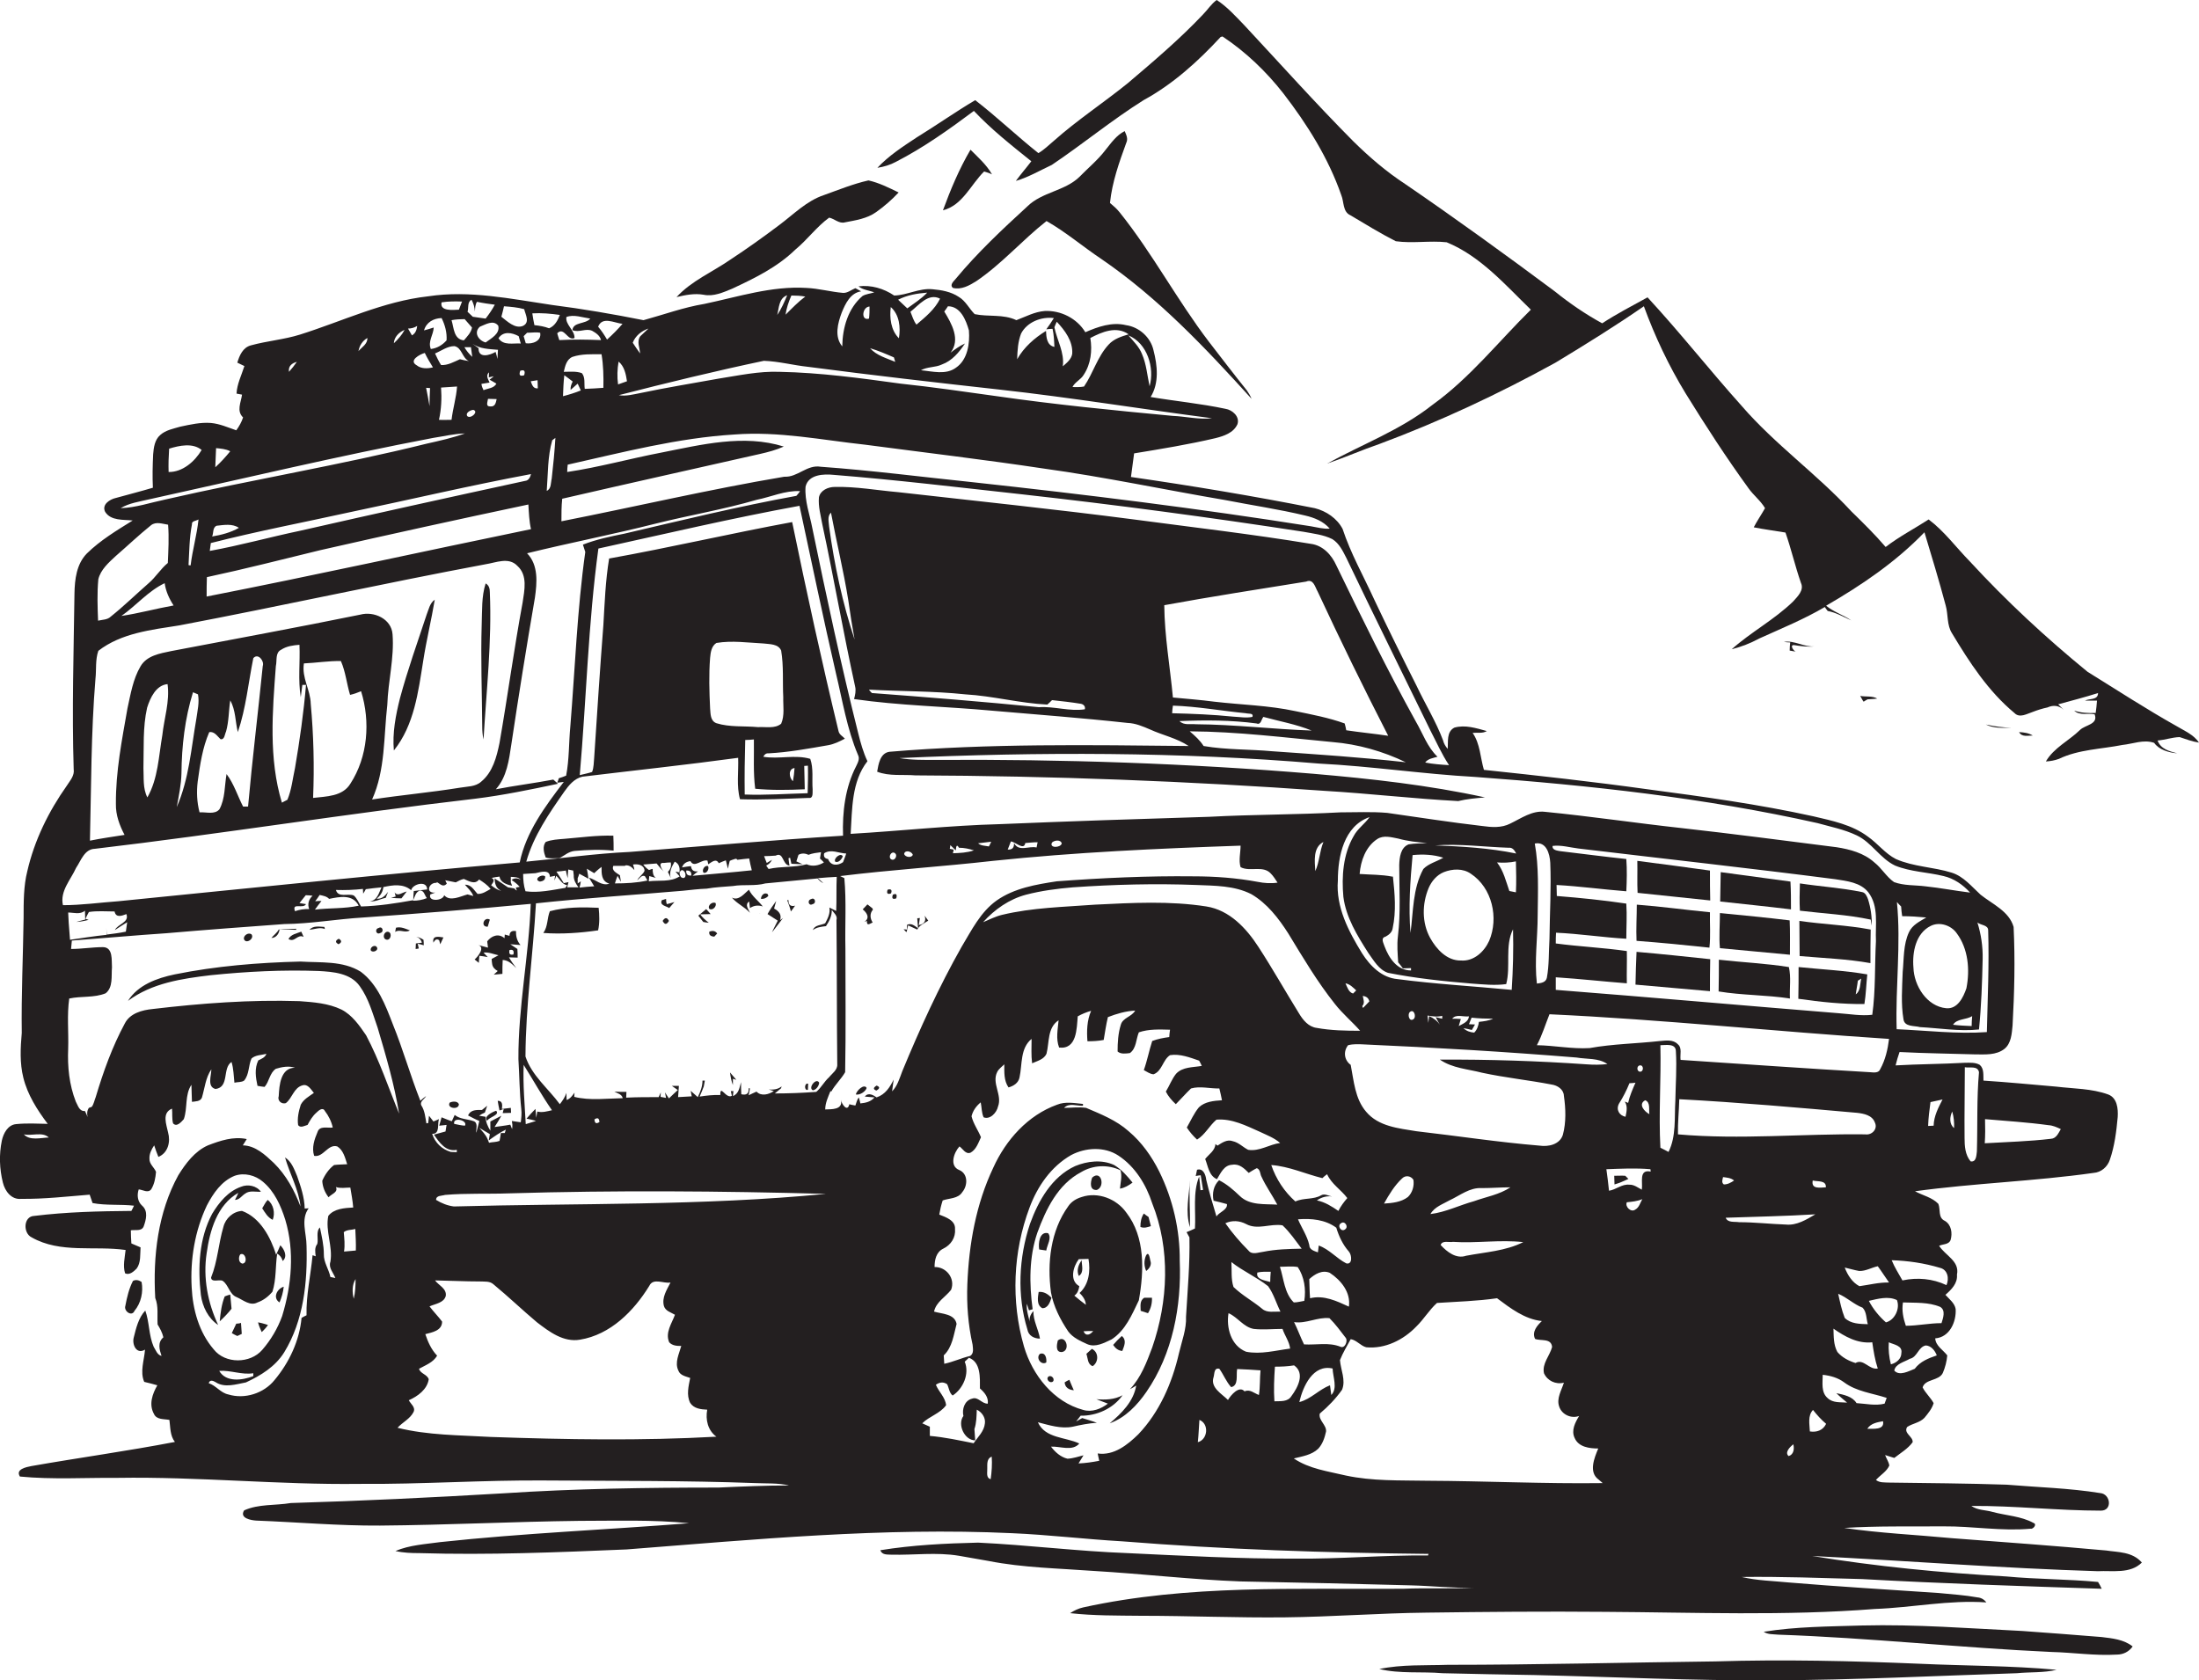 <?xml version="1.0" encoding="utf-8"?>
<!-- Generator: Adobe Illustrator 19.2.0, SVG Export Plug-In . SVG Version: 6.00 Build 0)  -->
<svg version="1.1" id="Layer_1" xmlns="http://www.w3.org/2000/svg" xmlns:xlink="http://www.w3.org/1999/xlink" x="0px" y="0px"
	 viewBox="0 0 838.6 640.8" enable-background="new 0 0 838.6 640.8" xml:space="preserve">
<g>
	<path fill="#231F20" d="M838.6,283.2c-2-3-5.4-4.4-8.4-6.2c-11.6-6.5-22.8-13.8-34.1-20.8c-15.9-13-31-27-44.9-42.1
		c-5.2-5.3-9.7-11.5-15.7-16c-5.4,3.5-11.2,6.5-16.4,10.5c-4.1-4.8-8.6-9.2-13.1-13.6c-13.1-14.2-29.1-25.5-41.8-40.2
		c-12.2-13.6-23.5-28-35.9-41.4c-5.8,3.2-11.8,6.3-17.3,9.9c-6.4-3.5-12.4-7.6-18.1-12.2c-18.8-14-37.7-27.7-57-40.9
		c-7.2-4.7-13.7-10.3-19.8-16.3c-14.3-14.4-27.8-29.5-41.6-44.3c-3.3-3.4-6.5-7-10.5-9.6c-2.1,1.5-3.5,3.8-5.3,5.6
		c-8.9,9.4-18.8,17.8-28.7,26.2c-9.3,7.5-19.2,14-28.1,21.9c-1.9,1.6-3.7,3.4-5.9,4.7c-8.2-6.5-15.8-13.8-24.1-20.2
		c-7.6,4.5-14.8,9.6-22.3,14.2c-5.3,3.5-10.7,7-15,11.6c2.5-0.4,4.9-1.1,7.1-2.3c10.5-5.4,20.2-12.3,29.7-19.4
		c6.7,7.1,14.3,13.1,21.9,19.2c-1.9,2.5-4,4.9-5.9,7.5c4.8-1.4,9.2-4,13.7-6.1c11.9-8,22.9-17.1,35-24.7
		c11.2-6.1,20.8-14.8,29.4-24.1l0.7-0.2c8.9,5.9,16.7,13.4,23.2,21.7c9.1,11.8,17.2,24.7,22.1,38.8c1.1,2.6,0.5,6.4,3.5,7.7
		c5.7,3.4,11.4,6.9,17.3,9.9c6.4,0.9,13-0.3,19.4,0.4c12.9,5.3,22.3,16.2,32.1,25.7c-12.4,12.2-23.2,26-37.4,36.2
		c-12.2,9.7-26.9,15.1-40.3,22.5c6.7-2.3,13.3-5.2,20-7.5c23.1-8.6,45.5-19.1,67.1-31c11.4-6.9,22.7-13.9,33.7-21.5
		c4.2,11.5,9.5,22.7,15.9,33.2c7.6,12.3,15.5,24.5,24,36.2c1.9,2.7,4.6,4.7,6.3,7.6c-1.4,2.5-3,4.8-4.3,7.3c4,0.8,8,1.3,12.1,2
		c2.2,6.3,3.7,12.9,5.9,19.2c1.3,2.8-1.3,5.2-3,7.1c-7.1,6.9-16,11.6-23.4,18.2c3.6-0.9,7.2-2.3,10.5-4.1c8.4-3.8,17-7.3,25-12
		c0.3,0.4,0.8,1.2,1.1,1.5c3.2,0.6,6.1,2.3,9,3.6c-3.1-2.1-6.7-3.2-9.6-5.6c13.5-7.8,26.6-16.7,37.5-28c2.8,9.3,5.6,18.5,8.1,27.9
		c1,3.5,0.4,7.5,2.4,10.6c6.6,11,13.8,22.1,23.8,30.4c2,2.1,4.8,0.3,7-0.4c1.8-0.7,3.7-1.3,5.6-1.7c2.2-1,4.4-0.8,6.2,0.9
		c-0.5-0.5-1.6-1.6-2.1-2.1c5.1-1.4,10.2-2.7,15.2-4.3c0,2.8-3.3,2-5,2.9c1.5,0,3.1,0,4.6,0c-0.1,1.6-0.3,3.2-0.5,4.7
		c-2.8,0.1-5.6,0-8.2-0.9c2,2,5.3,0.9,7.8,1.4c1.5,3.9-3.6,4-5.6,6c-4.2,4.1-10,6.8-13,12c1.7-0.1,3.4-0.4,5-1
		c7.5-3.6,16.1-3.7,24.2-5.3c4-0.4,8.1-2.2,12.1-0.8c1.9,2.7,5.6,3.7,8.8,4c-3-0.8-6.3-1.6-7.5-4.9c2.8-0.2,5.5-1.2,8.4-1.3
		C833.6,281.9,836,282.8,838.6,283.2z"/>
	<path fill="#231F20" d="M428.9,50c-3.2,1.6-5.2,4.6-7.4,7.3c-2.9,3.8-6.6,6.8-9.9,10.2c-5.6,5.4-14.2,5.7-19.8,11.2
		c-9.5,8.7-19,17.6-27.3,27.6c-0.7,0.9-2.5,2.3-1.1,3.5c3.2,0.8,6.2-0.9,8.8-2.5c9.8-6.6,17.6-15.7,26.9-23
		c7.4,4.2,13.9,9.8,21.1,14.6c21.6,14.8,39.6,33.9,57.1,53.2c-0.5-1.2-1.1-2.2-1.8-3.2c-4.9-6.1-9.7-12.4-14.5-18.6
		C448.8,114.3,439.5,96.6,427,81c-1.1-1.4-2.4-2.5-3.7-3.6c0.8-7.9,3.5-15.5,6.2-22.9C430.3,52.9,429.5,51.4,428.9,50z"/>
	<path fill="#231F20" d="M370.1,57.1c-4.3,7.3-7.6,15.2-10.5,23.1c7.5-1.9,10.6-9.8,15.7-14.8c1,0.3,2,0.6,3,1.1
		C376.2,62.8,373,60,370.1,57.1z"/>
	<path fill="#231F20" d="M268.3,112.4c3.8,0.8,7.5-0.9,10.9-2.3c8.6-4,17.2-8.2,24.1-14.9c4.6-3.8,8.1-8.7,12.9-12.2
		c2,0.4,3.8,2.4,6,1.8c4.1-0.8,8.4-1.4,11.9-3.9c3.1-2.2,6-4.7,8.6-7.5c-3.7-1.8-7.5-3.7-11.5-4.6c-5.8,1.3-11.4,3.6-17,5.6
		c-6.6,2.2-11.5,7.3-17,11.4c-6.1,4.6-12.4,9.1-18.8,13.3c-6.8,4.7-14.7,8-20.4,14.2C261.4,112.5,264.8,111.8,268.3,112.4z"/>
	<path fill="#231F20" d="M803.2,591.3c-19.6-1.8-39.3-3.2-58.9-4.7c-13.7-1.3-27.4-1.9-41-3.9c12.6-0.8,25.2-0.5,37.9-0.6
		c11-0.1,22.1,1.9,33.1,0.9c1,0.3,2.7-1.7,1.2-2.2c-4.7-2.6-10.4-2.8-15.6-4.2c-2.7-0.8-5.8-0.6-8.1-2.3c16.5-0.1,33,1.8,49.4,1.8
		c4.5,0,3.7-6.4-0.3-6.7c-11.8-1.9-23.8-2.2-35.7-3.2c-15-0.5-30-0.6-45-0.8c-1.7-0.1-3.4,0.1-4.8-1c1.7-1.9,4.1-3.2,5.1-5.5
		c-0.2-1.4-1.1-2.6-1.6-4c1.1,0.4,2.3,0.7,3.5,1.1c2.4-1.9,5.2-3.5,7-6c0.2-2.2-3.6-3.4-2.1-5.8c2.1-1.4,4.8-1.6,6.6-3.5
		c1.4-1.7,2.9-3.5,3.5-5.6c-1.2-2.2-3.1-3.8-4.2-6c1-3.3,6.2-2.4,7.7-5.5c0.9-2.1,1.5-4.4,1.7-6.7c-1.6-2.1-4.4-3.6-4.6-6.5
		c5.5-0.4,8.1-6.3,7.8-11.2c-0.4-2.3-2.5-3.8-3.9-5.4c2.3-2,4.7-4.4,4.4-7.7c1.1-5.2-4.5-7.3-6.8-11c1.4-0.7,3.8-0.4,4.4-2.3
		c0.7-2.5,0.3-5.7-2.2-7.2c-2.7-1.2-1.6-4.3-2.5-6.5c-2.4-2.5-6-3.2-8.9-4.8c22.6-3.1,45.5-3.8,68.1-7c2.9-0.2,5.3-2.3,6.2-5
		c1.8-5.2,2.5-10.8,3-16.3c0.2-3.2-0.2-7.3-3.6-8.6c-6.3-2.3-13.2-2.2-19.8-3c-9.3-0.8-18.5-1.7-27.8-2.3c-0.1-2,0.3-4.5-1.4-6
		c-1.7-1-3.8-0.8-5.7-0.8c-8.8,0.5-17.6,0.5-26.4,1c0.4-1.7,0.9-3.4,1.5-5.1c9.6,0.5,19.2,0.6,28.8,0.9c3.8,0,8,0.4,11.2-2.1
		c2.6-2.1,2.8-5.8,3.1-8.9c0.7-12.5,1-25.1,0.4-37.6c-1.7-6-8.1-8.7-12.6-12.3c-3.4-3.1-6.5-7-11-8.4c-7-2.2-14.5-2.2-21.3-5.2
		c-4.1-2.1-6.9-5.9-10.6-8.5c-6.1-4.6-13.7-6.1-20.9-7.8c-20.9-4.6-42.1-7.5-63.2-10.3c-20.8-2.9-41.6-5.2-62.4-7.4
		c-1.4-4.7-1.4-9.9-4.3-14.1c1.8-0.2,3.8,0.3,5.4-0.7c-4-1.1-8.3-2.5-12.4-1.3c-3,1.6-2.3,5.3-2.5,8.1c-0.9-1-1.5-2.1-1.8-3.3
		c-2.7-7.2-6.8-13.8-10.1-20.8c-5.5-10.9-10.9-21.8-16.1-32.8c-4.1-9-9-17.6-12.1-27c-2.1-4-6.2-6.8-10.6-7.9
		c-23.2-4.6-46.6-8.5-70.1-11.9c0.4-3,0.8-6,1.2-9c10.4-1.7,20.8-3.4,31-5.8c3.2-0.8,6.9-2,8.4-5.3c1-2.9-1.9-5.5-4.6-5.9
		c-9.4-2-19-2.9-28.5-4.5c3.3-5.3,2.6-12,1.1-17.8c-1.1-5-5.5-8.9-10.5-9.6c-5.3-1.3-10.7,0.6-15.5,2.7c-3.2-5.3-9.4-8.4-15.5-8.1
		c-3.9,0.3-7.3,2.2-10.8,3.5c-5-2.4-10.7-1.2-15.9-2.3c-2.1-2.1-3.5-5.1-6.1-6.6c-3-2-6.6-2.6-10-2.9c-5-0.5-9.7,2.3-14.6,2.4
		c-4-2.7-8.8-4.1-13.6-3.5c1.7,1.4,4,1.5,6,2.3c-1.5,0.5-3.2,0.6-4.5,1.4c-5.5,4.7-7.6,12.1-7.7,19.2c-3.1-3.7-1.7-8.9-0.2-12.9
		c1.4-3.4,3.3-7.5,7.4-8.1c-0.7-0.4-1.5-0.8-2.2-1.2c-1.5,0.6-3,1.9-4.7,1.8c-4.7-0.4-9.3-1.7-14-1.9c-13.3-0.8-26,3.4-38.9,6.1
		c-7.9,1.3-15.5,4.1-23.2,6.2c-11.5-2.3-23.2-4.3-34.9-5.8c-15.6-2.3-31.4-5.7-47.2-3.3c-17.1,1.9-32.7,9.5-48.9,14.6
		c-6.1,1.9-12.5,2.4-18.7,4.1c-3.1,0.8-4.4,3.9-5.2,6.6c0.7,0.3,2,1,2.7,1.3c-1.1,3.5-2.8,6.8-3,10.5c0.5,0.1,1.6,0.3,2.1,0.4
		c-0.4,3-2.2,6.2,0.4,8.7c-0.6,1.8-1.5,3.4-2.6,4.9c-3.2-1.1-6.3-2.5-9.7-2.8c-3.9-0.3-7.8,0.6-11.6,1.4c-2.7,0.8-5.6,1.3-7.7,3.2
		c-2.1,1.8-2.5,4.8-2.7,7.4c-0.2,4.2-0.3,8.5-0.1,12.7c-4.7,1.4-9.4,2.6-14.1,3.9c-2.3,0.5-5.5,2.5-4.1,5.3c2.2,3.5,7,2.9,10.5,3.3
		c-6.1,3.8-12.3,7.5-17.5,12.6c-3.9,4-4.6,9.8-4.7,15.2c-0.3,22.3-1,44.7-0.3,67c0.4,2.5-1.4,4.4-2.6,6.3
		c-7,9.9-12.4,20.9-15.1,32.7C9,337.8,9,343.9,9,350c-0.2,14.6-0.9,29.3-0.7,43.9c-0.5,5.7-0.8,11.5,0.6,17.1
		c1.6,6.5,5.3,12.3,9.3,17.6c-4-0.1-8.1-0.3-12.1,0.1C3,429,1.3,432.2,0.7,435c-1.1,5.3-0.9,10.8,0.4,16c0.8,3.3,3.3,6.6,7,6.2
		c8.7,0.1,17.4-0.9,26.1-1.6c0.4,1.1,0.7,2.1,1.1,3.2c5.2,1,10.6,0.4,15.8,1c-0.2,0.5-0.7,1.5-1,2c-12.4,0.1-24.8,0.4-37,1.9
		c-4.2,0.1-4.4,6.6-1,8.2c10.9,6.2,23.9,3.1,35.8,4.8c-0.3,2.9-1.1,6-0.2,8.9c1.7,0.8,3.3-0.7,4.4-1.8c1.7-2.3,1.3-5.4,1.5-8.1
		c-1.2-0.5-2.3-1-3.5-1.5c-0.1-1.7-0.2-3.3-0.2-5c1.6-0.3,4.1,0.5,4.9-1.5c0.9-2.5,1.8-5.8-0.6-7.9c-1.8-1.6-2-4.1-1.3-6.2
		c1.5,0.1,3.6,1.6,4.8-0.1c1.2-2,1.6-4.3,1.8-6.6c-0.7-1.7-2.6-3-2.5-5c-0.1-1.9,0.8-3.6,1.8-5.1c0.5,1.5,1,3,1.6,4.4
		c3.7-1.5,4.7-5.8,3.7-9.3c-0.6-3-2.5-7.5,1.5-9.1c0.2,1.8-0.1,3.8,0.4,5.6c1.4,1.6,3.2-0.6,4.1-1.6c1.5-4.2,0.3-9.2,2.9-13.1
		c0.1,2.2,0.1,4.4,0.2,6.5c1.4-0.2,3.2-0.1,3.8-1.6c1.1-3.7,1.4-7.6,3.6-10.8c0,2.4-1.7,6.7,1.6,7.5c5.4-0.7,2.5-8,6.1-10.3
		c0.8,2.6,0.8,5.3,1.1,7.9c1.2-0.3,2.7-0.1,3.7-0.8c2-2.4,1.6-5.7,2.8-8.4c1.5-1.4,3.8-1.3,5.7-1.8c-0.5,1.4-1.9,1.9-3.1,2.5
		c-1.5,3.1-1,6.5-0.3,9.7c0.9,0.2,1.8,0.3,2.7,0.4c1.8-2,1.9-5.3,4.3-6.9c2.3-0.7,4.9-1.2,7.3-0.4c-5.5,0-6,6.7-6.2,10.8
		c-0.6,1.7,1,3.2,2.7,2.7c2.5-1.9,3-5.9,6.4-6.8c2-0.6,3.2,1.6,4.3,2.9c-1.8,1.3-3.9,2.4-5,4.5c-0.8,2.5-1.4,5.2-1,7.8
		c0.9,1.2,2.5,0.2,3.6-0.1c0.9-1.7,1.9-3.4,3.4-4.7c0.8-0.8,2.4-2.2,3.2-0.6c1.4,1.8,2.5,4,3,6.3c-2,0.3-5-0.8-5.8,1.7
		c-1.2,2.8-2.3,6-1.3,9.1c3.5,0.7,5.2-4.6,8.8-3.6c2.3,1.4,3,4.3,3.8,6.8c-1.7,0.1-3.3,0.1-5,0.3c-2,1.5-3.5,3.7-4.5,6
		c0.1,2.3,1,4.5,2.4,6.3c1-1.2,3.8-1.9,2.8-3.9c1.8,0.6,3.6,0.2,5.5,0.2c0.4,2.5,0.9,5,1.1,7.6c-3.3,0.2-7.3,0.4-9.5,3.2
		c-1.2,5.8,1.8,11.6,0.8,17.5c-0.8,2.3,1.1,4.1,1.9,6.2c-0.5-0.1-1.4-0.3-1.9-0.4c-0.6-3-2.6-5.6-2.5-8.7c0-3.5-0.8-6.8-1.5-10.2
		c-1.6,1.6-0.5,4.3-1,6.3c-1.1,1.4-0.8,3.1-0.6,4.7l-1.2-0.4c-0.7,7.6-2.5,15.3-2.3,22.9c-0.5,0.2-1.4,0.7-1.9,1
		c-0.8,8.7-4.7,17-10.3,23.7c-4.1,5.1-11.4,7.4-17.6,5.5c-3-0.6-4.7-3.4-7.5-4.3c0.4-1.4,1.6-1,2.6-0.4c3.5,2.3,7.8,0.8,11.6,0.1
		c5.6-2.6,11.2-6,14.6-11.5c7.4-12.1,8.9-26.7,8.5-40.6c0-4.8-2.3-10,0.8-14.3l-1.5,0.1c-0.1-4.3-1.5-8.4-2.9-12.4
		c-1.1-2.6-2.1-5.5-4.6-7.1c1.8,6.3,5.2,12.2,5.9,18.7c-2.3-6.1-5.5-12-10.2-16.6c-3.3-3.1-7-6.6-11.8-6.7c0.5-0.8,1-1.6,1.5-2.4
		c-5.1-1.1-10.1,0.6-14.8,2.4c-5,2.2-8.5,6.9-11.3,11.4c-7.8,14.2-9.7,30.9-8.8,46.8c1.3,3.2,0.7,6.7,0.9,10.1
		c0.9,1.5,1.8,3.1,2.2,4.9c-2.3,2-1.5,4.7-0.7,7.1c-1.7-0.4-2.2-2.3-3-3.5c-1.9-4.4-1.6-9.4-3.2-13.8c-2.6,2.8-3.5,6.7-4.4,10.3
		c-0.7,2.6,1,6.6,4.3,4.6c-0.3,4.1-2,8.4-0.3,12.3c1.7,0.4,3.3,0.8,5,1.3c-1.9,3.3-3.3,7.3-1.3,10.9c1,2.3,3.8,1.9,5.9,2.3
		c0.4,2.8,0.2,6,2.1,8.4c-18.2,3.5-36.5,6-54.7,9.2c-2,0.4-6.2,1.2-4.4,4c12.4,1.2,24.9,0.4,37.3,0.5c30.7-0.5,61.4,2.7,92.1,2.3
		c23.7,0.2,47.3-1.5,71-1.3c26.7,0.2,53.3,0,80,1c4.3,0.2,8.7-0.1,12.9,0.9c-9,0-18,0.4-26.9,0.8c-27.4,0-54.8,0.4-82.1,2.2
		c-27,1.6-54,2.9-81,3.7c-5.9,1-12.3,0.3-17.8,2.8c-1.9,3,2.7,3.8,4.7,3.9c15.7,0.6,31.4,2,47.1,1.9c25.4-0.2,50.7-1.5,76.1-1.8
		c13.9,0,27.9-0.5,41.8,0.9c-31.6,2.5-63.4,3.8-94.9,7.2c-5.7,0.8-11.7,1.1-17.1,3.4c3,0.7,6.1,0.8,9.1,0.8
		c26.3,0.8,52.7-0.3,79-1.4c48.9-3.8,97.9-8.5,147-6.2c14,0.6,28,2.3,42,3.1c38.9,3.1,77.9,4.4,116.9,4.8c-0.1,0.1-0.2,0.4-0.2,0.6
		c-16.9-0.2-33.7,1.4-50.6,1.2c-21.3,0.1-42.7-1.1-64-2.1c-19-0.7-38-3.1-57-4c-12.5,0.3-25,0.9-37.3,2.9c0.7,1.9,2.7,1.6,4.3,1.7
		c8.5,0.2,17.1-1,25.6,0.4c3.8,0.7,7.6,1.3,11.4,2c13.2,2.6,26.7,2.8,40.1,3.8c18.7,1.1,37.3,3.3,56,4c21.7,0.4,43.4,0.9,65,1.5
		c8,0.2,15.9,1.1,23.9,0.9c-9,0.5-17.9,0-26.9,0.4c-40.7,0.3-82-1.7-122,7.1c-1.8,0.4-3.5,1.2-5,2.2c8.9,1,18,0.9,26.9,1
		c18.3,0,36.7,0.8,55,0.6c18-0.2,36-1.6,54-1.8c22.7-0.3,45.3-0.5,68-0.3c34.3,0.2,68.8,1.6,103-1.1c14.2-0.5,28.2-3.5,42.5-2.5
		c-0.8-1.1-2-1.8-3.3-1.9c-5-0.9-10-1.2-15-1.7c-19-1.3-38-2.4-57-4c-6-0.6-12.1-0.7-18-2.1c15.3-0.2,30.6,0.4,45.9,0.8
		c30.4,1.7,60.9,2.7,91.4,3.7c-0.3-0.7-1-2-1.4-2.6c-11.6-1.1-23.3-1-35-2.1c-24.8-1.4-49.5-3.8-74-7.8c36.3,1.8,72.6,4.7,108.9,5.8
		c5.6-0.3,12.4,1.1,16.8-3.3C813.2,591.7,807.6,592,803.2,591.3z M757,426.8c8.1,0.7,16.2,1.2,24.2,2.3c1.7,0.1,3.2,0.8,4.7,1.5
		c-0.9,1.5-1.7,3.6-3.8,3.7c-8.4,1-16.8,1.2-25.2,1.7C757.1,433,757.1,429.9,757,426.8z M749.3,407c1.8,0.4,4.9-0.7,5.4,1.9
		c-0.9,10-0.5,20.1-0.8,30.2c-0.2,1.5-0.2,4.2-2.4,3.8c-2.1-2.5-2.3-5.9-2.3-8.9C749.1,425,749.3,416,749.3,407z M744.5,423.9
		c0.6,2.1,0.8,4.2,0.7,6.3C743.3,428.7,743.5,425.9,744.5,423.9z M736.2,420.3c1.5-0.3,3.1-0.7,4.6-1c-1.6,3.1-3.3,6.3-3.4,10
		c-0.5,0-1.6,0.1-2.1,0.1C735.4,426.3,735.8,423.3,736.2,420.3z M83.6,522.8c4.4-0.3,8.6,1.6,13,0.9l0,1.1
		C92.5,526.4,86.2,527.3,83.6,522.8z M78.9,459.7c2.4-4.6,5.6-9.3,10.6-11.3c3.7-1.3,7.9-0.2,10.8,2.3c4.4,3.7,6.8,9.1,8.5,14.5
		c3.6,12,2.4,24.9-1.2,36.7c-1.7,4.7-4.3,9.1-7.6,12.9c-4.6,5.3-14.1,5.4-18.5-0.2c-5.6-6.5-8-15.2-8.4-23.6
		C72.5,480.3,74.3,469.4,78.9,459.7z M712.1,544.9c1.3-2.1,3.8-2.5,6-2.9C718.8,545.5,714.2,544.8,712.1,544.9z M721.1,520.3
		c-0.7-2.7-1-5.6-0.8-8.4c1.9,0.9,5.3,1.2,4.8,4.1C725.1,518.2,723.2,519.8,721.1,520.3z M710.3,498.7c1.6,1.6,1.4,4.3,2,6.3
		c-3-0.1-6.5-0.1-8.8-2.4c-1.2-3-1.8-6.1-2.5-9.2C704.4,494.8,706.9,497.4,710.3,498.7z M703.5,483.4c1.8,0.4,3.7,1,5.5,1.3
		c2.5,0.1,4.7-1.3,7.1-1.8c1.5,2,2.8,4.1,4.3,6.2c-3.8-0.1-7.6,0.9-11.3,1.4C706.4,489.1,704.6,486.3,703.5,483.4z M714,511.9
		c0.5,3.4,1,6.7,2.1,10c-3.3,0.6-5.4-3.9-8.5-2.1c-2.6-0.8-5.1-2.1-6.9-4.2c-1.5-2.7-1.4-5.9-1.5-8.9
		C703.5,509.7,708.4,512.5,714,511.9z M712.7,496.1c3.5-0.8,7.4-1.9,10.7-0.3c1.3,3.3-0.9,7.7-4.2,8.5
		C716.6,502,714.3,499.2,712.7,496.1z M738.6,516.9c-3.2,1.1-6.3,2.3-8.4,5.1c-2.3,0.9-5.8,2.9-7.8,0.7c0.4-2.6,3.9-3.3,5.9-4.5
		c2.9-0.6,3.2-4.5,6.1-5.1C736.4,513.2,737.9,515,738.6,516.9z M740.4,504.6c-4.6,0-9.1,1-13.6,1c-1-2.9-1.6-5.9-1.1-8.9
		c4.7,0.2,9.7-0.2,14.2,1.7C742.1,499.7,741,502.7,740.4,504.6z M739.8,483.5c3,0.7,3.6,4.1,2.5,6.6c-5.3-2.5-11.1-3-16.8-1.8
		c-1.4-2.5-3-5-4.1-7.7C727.6,480.8,733.8,481.7,739.8,483.5z M758.2,354.8c0.4,12.9-0.2,25.9-0.5,38.8c-11.4,0.8-22.9-0.6-34.4-1.1
		c-0.5-16.2,1.7-32.4,0.1-48.5c0.5,0.6,1.1,1.2,1.6,1.7c0.1,1.2,0.2,2.5,0.4,3.7c3,0,6.1,0.2,9.2,0.5c-2.5,1.5-5.3,2.8-6.6,5.6
		c-2.2,4.7-1.9,10.1-2.4,15.2c-0.2,6-0.7,12.1,0.3,18c0.4,3,4.2,2.4,6.3,3c7.5,0.4,15,1.7,22.5,0.9c0.9-9,1.2-17.9,1.4-26.9
		c0.1-4.7-0.6-9.4-2-13.9C755.4,352.9,758.2,352.7,758.2,354.8z M736.3,353.1c3.4-1.7,7.8-0.2,9.9,2.8c4.4,5.9,5.1,13.9,3.7,21
		c-1.2,3.5-3.4,8-7.7,7.6c-7.4-0.7-12.3-8.6-12.5-15.5C729.2,363.1,730.6,355.9,736.3,353.1z M751.9,391.3c-2.4-0.1-4.8-0.2-7.1-0.5
		c1.5-2.4,5-1.8,7.3-3.3C752,388.7,751.9,390,751.9,391.3z M513.4,212.7c10.5,22,21.4,43.9,32.1,65.9c2.3,4.4,4.3,9,7.1,13.2
		c-3.1-0.2-6.1-0.4-9.1-1c1.1-1.5,3-1.7,4.7-2.2c-3.9-3.7-5.6-8.9-8.3-13.5c-10.8-19.5-20.6-39.5-30.3-59.5c-1.8-4-5.1-7.6-9.7-8.2
		c-22.4-3.7-45-6.3-67.5-9.3c-29.9-3.9-59.8-7-89.8-10.4c-8.1-0.7-16.2-2.2-24.3-2c-2.5,0-5.5,1.3-6,4c-0.3,3.5,0.7,6.9,1.3,10.3
		c4.4,20.5,8,41.3,12.5,61.8c0.4,1.6,0,3.3-0.4,4.8c17.3,2.5,34.9,2.8,52.3,4.4c17.3,1.5,34.7,2.8,52,4.7c3,0.1,5.8,1.3,8.6,2.5
		c4.8,2.2,10.2,3.3,14.7,6.3c-38-0.4-76.1-1-114.1,2.2c-3.6,0.5-4.2,4.8-4.7,7.6c4.6,1.8,9.8,1,14.6,1.4c52.1,0.2,104.1,2.2,156,5.9
		c17,1,34,3,51,3.9c3.3-0.8,6.7-1.1,10.2-1.4c-21.5-4.7-43.4-7.1-65.3-9c-47.9-4-95.9-5.6-143.9-5.3c-4.7,0-9.5,0.1-14.1-0.7
		c53.3-2.4,106.8-2.4,160,2.1c19.9,1,39.7,4,59.6,5.1c43.8,3.2,87.6,8,130.5,17.6c5,1.4,10.2,2.4,15,4.7c5.7,2.7,8.9,8.8,14.6,11.5
		c5.9,2.4,12.4,2.5,18.5,4c3.9,0.9,7.4,3.3,10.1,6.3c-5.7-0.7-11.4-1.8-17.1-2.4c-4-0.5-8.1-0.2-11.9-1.6c-2.9-2-4.7-5.3-7.5-7.5
		c-4-3.6-9.3-5-14.4-5.8c-19.7-2.5-39.4-5.1-59.1-7.3c-17.4-1.9-34.7-4.5-52.1-6.2c-4.9-0.6-9.1,2.5-13.3,4.5
		c-3.3,1.7-7.1,1.4-10.7,0.9c-12.1-1.4-24.2-3.3-36.2-5c-5.9-0.5-11.9-0.2-17.8-0.2c-16.7,0.9-33.4,0.8-50.1,1.7
		c-26.6,0.8-53.3,1.7-79.9,2.8c-19,0.5-37.8,2.6-56.8,3.7c0.6-9.4,0.3-19.9,6.4-27.7c-1.6-3.4-2.6-7-3.5-10.6
		c-6.5-25.9-12.1-52-17.5-78.2c-1-5.3-3-10.5-2.6-15.9c1.1-4.7,6.9-4.9,10.8-4.5c23.9,1.9,47.8,4.8,71.6,7.4
		c35.9,4,71.8,8.8,107.5,14.3c3.7,0.7,7.6,1.1,11,2.8C510.8,207.3,512.1,210.2,513.4,212.7z M447.3,269.1c9.3,0.3,18.5,2,27.8,2.9
		c0.9,0.3,3.1-0.2,2.5,1.4c-2.4,0.5-4.9,0-7.3-0.1c-7.8-0.8-15.5-1.1-23.3-1.3C447,271.2,447.2,269.8,447.3,269.1z M444,230.8
		c18-3.3,36.1-6.1,54.1-9c2.8-1.2,3.4,2.1,4.4,3.8c8.6,18.5,17.6,36.9,26.9,55c-5.3-0.8-10.7-1.3-16-2.1c-0.1-0.6-0.4-2-0.6-2.6
		c-6.1-2.2-12.5-3.4-18.8-4.7c-10.2-2.2-20.6-2.4-30.9-3.6c-5.3-0.7-10.6-1.1-15.8-1.6C446.2,254.3,444.1,242.6,444,230.8z
		 M479.2,275.9c1.7,0.7,1.8-1.6,2.6-2.5c6.2,1.7,12.5,2.8,18.4,5.2c-14.7-0.5-29.4-2.3-44.1-2.4c-2.1-0.2-4.6,0.5-6.3-1.2
		C459.7,274.6,469.5,274.6,479.2,275.9z M508.2,283c9.7,0.8,19.2,3.5,27.9,7.7c-16.9-1.9-33.9-3-50.9-4.2c-8.7-0.8-17.5-0.5-26.2-2
		c-1.4-2.2-3.3-3.9-5.3-5.6C472,279,490.1,281.3,508.2,283z M413.7,270.5c-5.8,0.9-11.6-1.2-17.5-0.8c-21.2-2.1-42.4-3.8-63.7-5.4
		c-0.3-0.3-0.9-0.9-1.1-1.3c12.2,0.7,24.5,0.5,36.7,1.8c10.5,0.6,20.8,3.4,31.3,3.9c0.5-0.4,1.4-1.3,1.8-1.7c3.7,0.4,7.3,0.8,11,1.4
		C413.3,268.6,414,269.5,413.7,270.5z M325.9,243.9c-4.6-13.9-7.7-28.4-9.7-43c-0.1-1.8-0.8-4,0.7-5.4c2.1,11.2,4.8,22.2,6.6,33.4
		C324.2,233.9,325,238.9,325.9,243.9z M715.4,358.9c-0.5,9.4-0.1,18.8-1.4,28.1c-4.3,0.5-8.6-0.3-12.9-0.6
		c-35.9-2.9-71.9-6.1-107.8-8.9c0-1.6,0-3.2,0-4.8c9.1,0.6,18.1,1.6,27.1,2.3c-0.1-4.1,0.1-8.2,0-12.3c-9-1.3-18.1-1.7-27.1-2.9
		c0-1.4,0-2.7,0.1-4.1c9,0.4,17.9,1.8,26.8,2.3c0-4.5,0.3-8.9,0-13.4c-8.8-1.3-17.6-2.2-26.5-2.9c0-1.4-0.1-2.8-0.1-4.2
		c8.9,0.5,17.7,1.7,26.6,2.4c0.2-4.1,0.3-8.2,0-12.3c-8.4-0.9-16.8-2-25.2-3c-1.1-0.2-3.2-0.4-2.9-2c3.3-0.4,6.6,0.6,9.9,1
		c32.6,3.9,65.3,7.5,97.9,11.7c4.4,0.7,9.6,1.2,12.6,5C716.6,345.7,715.1,352.7,715.4,358.9z M565.2,409.1
		c8.8,1.9,17.7,2.8,26.5,4.5c2.2,0.3,4.6,1.8,4.7,4.3c0.7,4.9,0.9,10.1-0.4,14.9c-1.2,3.7-5.5,4.6-8.9,4.1
		c-15.7-1.3-31.3-3.7-47-5.5c-6.7-1.1-14.4-1.8-19.1-7.4c-4.3-5-4.7-11.8-5.9-17.9c-2.5-1.8-2.9-5.1-1-7.5c2-0.5,4-0.4,6-0.3
		c27.1,1.2,54.1,2.8,81.1,5c4,0.7,8.4,0.1,11.8,2.5c-2.6,0.3-5.3,0.3-7.9,0.1c-18.6-1.3-37.3-1.9-56-1.8
		C553.9,407.4,559.8,407.7,565.2,409.1z M554.1,473.6c8.9,0.6,17.9-0.9,26.8,0.1c-6.7,3.4-14.5,3.8-21.8,5.2
		c-3.8,1.3-7.3-1.5-9.7-4.1C550,472.9,552.6,473.9,554.1,473.6z M545.5,463c1.6-2.8,4.8-3.8,7.4-5.3c3.9-1.8,7.6-4.9,12.2-4.6
		c3.6,0,7.2-0.3,10.9-0.3c-4.2,2.8-9.2,3.6-13.9,5.3C556.6,459.6,551.3,462.3,545.5,463z M536.9,456.5c-2.6,2-6,2.3-9.1,2.5
		c1.9-3.4,4-6.9,6.9-9.6c1.3-1.3,3.3-1,4.3,0.5C539.4,452.3,538.6,454.9,536.9,456.5z M497.3,512.7c-1.4-2.8-2.4-5.7-3.8-8.5
		c4.6,0.7,9-2,13.5-1.5c2.3,2.3,4.2,4.9,6.2,7.5c0.9,1.1-0.3,4.2-2,3.4C506.7,511.8,502,513,497.3,512.7z M507.7,532
		c-0.1-0.9-0.4-2.8-0.5-3.7c-4.2,1.6-7.3,5.3-11.7,6.4c1.4-6,5.2-14.5,12.7-12.8C508.3,525.2,510.2,529.4,507.7,532z M509.1,382.9
		c2.9,3.7,6.5,6.7,9.6,10.2c-5.5,0-11.1-0.1-16.6-1.1c-3.1-0.4-5.2-3-6.7-5.5c-5.2-8.4-10.1-17.1-15.5-25.4
		c-4.6-7.1-11-14-19.8-15.4c-14-2.2-28.3-1.4-42.5-0.7c-11.9,0.9-23.9,1.1-35.5,3.9c-2.5,0.6-4.8,1.8-7.2,2.8
		c4.4-4.9,10-8.8,16.4-10.5c5.8-1.5,11.8-2.3,17.8-2.8c15.7-1.1,31.4-1.5,47.1-0.9c7.1,0.3,14.5,0.2,21,3.5c6,3.5,10.4,9.2,14.1,15
		C496.9,365.2,502.4,374.5,509.1,382.9z M504.7,321.1c-1.5,3.6-1.5,7.6-3.1,11.1C501.4,328.5,500.6,323.2,504.7,321.1z M547.3,322.4
		c9.4-0.7,18.7,0.6,28,0.9c1.5-0.2,2.3,1,2.9,2.2C568,323.4,557.6,322.8,547.3,322.4z M578.1,340.3c-0.6-0.1-1.9-0.4-2.5-0.5
		c-1.3-3.7-2.2-7.7-4.7-10.9c2.4,0.2,4.8,0.1,7.2-0.4C578.2,332.4,578.3,336.4,578.1,340.3z M567.9,358.8c-1.9,4.2-5.9,7.9-10.8,7.5
		c-5.3,0.1-9.3-4.3-11.7-8.6c-3.2-5.8-3.1-13-0.6-19c1.1-2.6,3.1-5,5.8-6.1c3.3-1.3,7.3-1.5,10.3,0.6
		C569.1,338.6,571.6,350.1,567.9,358.8z M550.4,327.1c-2.5,1.5-5.6,2.2-7.6,4.3c-4.1,7.5-3.8,16.2-4.9,24.4
		c-0.8-9.9-0.1-19.9,0.8-29.7C542.7,325.7,546.7,325.9,550.4,327.1z M537.2,322c-3.1,1.2-3.5,5-3.6,7.9c0,9,0.6,18.2-0.5,27.2
		c-0.4,3.3-0.1,6.6,0.1,9.9c0.6,0.7,1.2,1.5,1.8,2.3c0.8,0,2.3-0.1,3.1-0.1l0,0.9c-5.3,0-8.4-4.7-10.1-9.2c-0.4-1.3-1.6-3.2,0.4-3.7
		c1.3-0.7,2.5-1.7,2.7-3.2c1.4-6.5,0.8-13.2,0.1-19.7l-0.3,0c-4.1-0.8-8.3-0.7-12.4-1c0.4-5,2.3-10.4,6.7-13.3
		c2.4-1.6,5.4-0.7,8-0.2c3.6,1,7.3,1.4,11,1.7C541.8,321.7,539.5,321.6,537.2,322z M516.2,318.9c-4,6.9-4.6,15.3-3.9,23.1
		c1,7.9,5.3,14.8,9.5,21.4c2.1,2.9,4,6.4,7.5,7.6c10.5,2.1,21.2,3.2,31.9,4.1c4.4,0.3,8.8,0.8,13.2,0.2c1.8-6.8-0.6-14.5,2.6-20.9
		c0.2,7.7,0,15.4-0.5,23.1c-14.5-1.4-29.1-2.2-43.5-4.1c-6-0.5-10.5-5-13.6-9.9c-5.1-8.3-10-17.6-9.2-27.7c0-9.2,2.3-20.8,12.1-24.2
		C520.5,314.2,517.7,316,516.2,318.9z M553.8,388.5c1.5-1.9,4.3-0.6,6.4-0.9c-0.2,2.1-2.3,2.8-3.9,3.7c0.2-0.7,0.6-2,0.8-2.7
		C556.3,388.5,554.6,388.5,553.8,388.5z M561.3,392.8c0.3-0.5,0.9-1.6,1.2-2.1c-0.6,0-1.7-0.1-2.3-0.1c0.3-0.8,0.7-1.7,1-2.5
		c2.7,0.3,5.5,0.4,8.2,0.4c-1.7,0.8-3.6,1-5.4,1.2c-0.2,1.5-0.7,3-1.8,4.1c-1.5-0.1-3-0.6-4.1-1.7
		C559.2,392.3,560.2,392.5,561.3,392.8z M549.1,390.8c-1-1.5-2.5-2.6-4.1-3.3c-0.1,0.6-0.2,2-0.3,2.6c-0.1-0.9-0.2-1.9-0.3-2.8
		c1.9,0.3,3.7,0.6,5.6,0.1c0,0.3,0,0.8,0,1.1l-2.5-0.6C547.9,388.7,548.7,390.1,549.1,390.8z M539,388.7c-1.6,1.1-2.3-1.8-1.4-2.7
		C539.2,384.5,540.3,387.8,539,388.7z M519.7,379.8c1.4,0.2,2.2,0.8,2.5,2.1c-0.8,0.8-1.6,1.7-2.4,2.5c-0.1-0.2-0.2-0.5-0.3-0.7
		C520.6,382.5,519.9,381.1,519.7,379.8z M517.2,377.7c-0.3,0.3-0.9,0.9-1.2,1.2c-1.7-0.5-2.2-2.4-2.9-3.9
		C514.8,375.3,516,376.6,517.2,377.7z M504.3,449.3c0.4-0.4,1.3-1.2,1.8-1.5c1.7,3.8,5.3,5.9,7.7,9.1c-1.3,1.5-2.5,3.1-3.4,4.9
		c-2.5-1.7-5.1-3.4-8.2-4c1.7-1.2,3.7-1.8,5.8-1.5c-1.3-0.2-2.8-1.2-4.1-0.5c-3,1.8-6.7,0.9-9.9,2.4c-4.2-3.7-7.4-8.6-9.2-13.9
		C491.6,444.8,497.8,447.7,504.3,449.3z M513,468.8c-1.5,1.3-3.2-1.4-1.6-2.3C512.8,465.4,514.4,467.8,513,468.8z M489.1,467.3
		c2.8,2.6,5,5.9,7.3,8.9c-4.9,0.1-9.8,0.2-14.7,1.2c-1.9,0.2-4.2,1.3-5.6-0.5c-3.2-3.2-6.2-6.7-8.8-10.4c2.6-1.2,5.4-1,7.9,0.3
		C479.6,469.2,484.5,466.5,489.1,467.3z M484.4,488.9c-1.9-0.6-5.6-0.9-4.9-3.6c1.7-0.4,3.4-0.3,5.1-0.3
		C484.5,486.3,484.4,487.6,484.4,488.9z M488.3,500.2c-2.4-0.1-5.1,0.6-7-1.1c-3.5-2.9-7.6-5.1-10.9-8.3c-1-3-0.6-6.3-0.8-9.5
		c4.4,3.5,9.6,5.7,14,9.2C485.7,493.4,486.7,497,488.3,500.2z M468.5,500.8c3.5,1.5,5.7,5.3,9.6,6c3.6,0.4,7.3,0,11,0
		c0.8,2.5,2.6,4.8,2.9,7.5c-5.5,0.7-11.2,2.3-16.8,1.2C469.4,513.2,467.6,506.3,468.5,500.8z M488.1,483.1c2.3,0,4.6-0.3,6.8,0.1
		c2.5,3.7,3.2,8.5,2.5,12.9c-1.3,0.2-2.6,0.6-4,0.6C489.8,493.2,489.6,487.7,488.1,483.1z M499.6,495.1c-0.2-2.4-0.2-4.9-0.3-7.3
		c2.1-1.9,4.9-3.6,7.8-2.4c4.3,2.8,8.1,7.5,7.3,12.9C509.8,496.2,504.9,493.8,499.6,495.1z M513.4,481.8c-3.7-1.9-6.5-5.4-10.5-6.8
		c-0.1,0.7-0.2,2-0.3,2.6c-1.4-0.5-3.3-1-3.3-2.8c-0.8-3.5-2.9-6.5-4.3-9.8c5.1-0.4,10.4,0.1,14.6,3.2c1,3.3,2.5,6.5,4.8,9.1
		C515.6,478.7,515.8,482.4,513.4,481.8z M585.3,321.7c4.4-0.9,5.7,3.9,5.9,7.3c0.4,9.7-0.2,19.4-0.3,29.1c-0.3,4.9-0.1,10-1,14.8
		c-0.4,1.8-2.2,2-3.8,2.2c-1-8.7,0.3-17.4,0.3-26.1C586.5,339.8,586.9,330.6,585.3,321.7z M404.9,321.7c-0.5,1.7-4.9,1.8-3.7-0.4
		C402.1,320.4,404.6,320.1,404.9,321.7z M395.7,321.2c-0.1,0.7-0.3,1.3-0.4,2c-3-0.7-6.8,1.8-8.6-1.7c0.1,1.8-0.7,2.6-2.4,2.5
		c0.4-1,0.8-2,1.2-3.1c1.7,0.1,5,3.6,5.5,0.6C392.4,321.4,394,321.2,395.7,321.2z M378,321c-0.2,0.4-0.6,1.4-0.9,1.8
		c-1.4-0.3-3-0.2-4.1-1.2C374.7,321.4,376.3,321.2,378,321z M362.2,323.7c0.1-0.3,0.2-1,0.2-1.4c0.5,0.5,1.6,1.5,2.1,2
		c0.1-1.9,0.5-2.3,1.2-1c1.9,0,3.9,0.4,5.7,1c-2.6,0.9-5.3,1-8,1.1c0.1-0.4,0.2-1,0.3-1.4L362.2,323.7z M348.1,326
		c-0.5,1.3-2.9,0.9-3.3-0.3C345,324,347.7,324.6,348.1,326z M339.7,327.6c-1-0.9,0.2-3.1,1.5-2.3
		C342.6,326.2,341.1,328.7,339.7,327.6z M293.2,415.5l1.9,0.6c-1.9,1.3-4.8,2.1-6.6,0.2c-0.8,0.3-2.3,1.1-3,1.4
		c0.1-0.6,0.4-1.9,0.5-2.6l-0.5-0.1c0.2,2-0.8,2.8-2.8,2.3c-0.1-1.5-0.1-3.1-0.1-4.6c-0.6,2-0.8,4.4-3.1,5.3l0.2-1.9
		c-0.3,0-0.7,0-1,0l0.4,1.8c-2.3,1.3-4.5-4.6-4.4-0.3c-2.7-0.1-5.3,0.2-7.9,0.6c0.6-1.3,1.1-2.6,1.6-3.9c0.1-0.5,0.3-1.6,0.4-2.2
		c-0.2,0-0.6,0-0.9,0c0,2.2-0.8,4.3-1.8,6.3c-0.9-0.8-1.8-1.6-2.7-2.4c0.1,0.5,0.3,1.6,0.4,2.1c-1.8,0.1-3.5,0.2-5.2,0.3
		c0.1-1.5,0.2-2.9,0.3-4.3c-0.7,0-2,0-2.7,0c0.6,0.4,1.7,1.2,2.3,1.6c-1.2,1.1-2.3,2.1-3.4,3.2c-0.4-0.6-1.1-1.7-1.5-2.3l0.4,2.1
		l-2.1-0.4l0.1-1.7c-0.2,0.5-0.6,1.4-0.8,1.8c-4.1,0-8.3,0-12.4,0.2c0-0.5,0.1-1.6,0.1-2.2c-1.5,0-3.1,0-4.6-0.1
		c1.2,0.7,2.8,0.9,3.2,2.5c-6.1,0.1-12.5,1-18.5-0.5l0.1-1.6c-0.8,1.1-1.6,2.3-3,2.8c0-0.7-0.1-2-0.1-2.7c-0.5,1.6-1.5,3-2.5,4.3
		c-4.4-6-10.7-10.9-13.1-18.2c0.1-19.5,2.9-38.9,4-58.4c18.6-2,37.3-3.2,56-4.8c3-0.3,6.1-0.7,9.1-0.8c3.3-0.6,6.7-0.7,10-1
		c4.1-0.7,8.4,0.1,12.4-1c6.6-0.6,13.3-1.3,19.9-1.9c0.6,0.8,1.3,1.4,2.2,1.8c-0.5-0.5-1.5-1.4-2.1-1.9c2.4-0.2,4.8-0.4,7.2-0.5
		c-0.2,4.3,0,8.7-0.2,13c-0.9-0.4-1.7-0.9-2.6-1.3c0.4,2.2-0.6,4.1-1.6,6c-1.6,0.8-4,0.6-4.7,2.6c1.4-1.1,3.3-1.3,5-1.5
		c1.2-1.8,2.3-3.9,2.2-6.2c0.8,1.2,2.3,2.2,1.8,3.9c0.2,18.3,0.1,36.6,0.3,54.9c0.2,2.2-1.9,3.5-3.1,5c-1.9,1.7-3,4-4.9,5.6
		c-5.3,0.4-10.5,0.6-15.8,0.6c0.6-0.5,1.8-1.5,2.4-2c0-0.2,0.1-0.5,0.2-0.7C296.6,415.5,294.9,415.6,293.2,415.5z M228.6,427.9
		c-1.2,0.8-1.8,0.5-1.9-1C227.9,426.1,228.5,426.4,228.6,427.9z M204.4,427.5c-1.3,0.4-2.6,0.8-3.9,1.2c-0.4-7.5-1.1-15-0.8-22.6
		c3.6,5.7,6.9,11.7,10.8,17.3c-1.8,0.4-3.7,1-5.6,0.5c-0.1,0.6-0.3,1.8-0.4,2.4c-0.1-0.8-0.2-2.5-0.3-3.4c-1.2,1.2-2.3,2.4-3.4,3.7
		C201.8,426.8,203.6,427.2,204.4,427.5z M212.1,334c1.4,1.2,2.1,3.2,4.2,3.6l-0.7,1c-5,0.8-10.1,2-15.2,1.3
		c-0.7-2.1-0.9-4.4-0.9-6.6c1.6-0.1,3.1-0.2,4.7-0.3c1.8-0.4,5.5-1.6,5.5,1.4c0.5-0.1,1.5-0.3,2-0.4l-0.3,1.8
		C211.7,335.3,212,334.5,212.1,334z M223.8,331.3c0.7,0.4,2.1,1.3,2.8,1.7c0.6-0.6,1.2-1.1,1.9-1.7l0.9-0.7c0,2.6-0.1,5.5,3,6.4
		c-3,1-5.1-1.5-7.8-2.3c0.7,1.1,1.3,2.2,2,3.3c-1.9,0.1-3.8,0.3-5.6,0.5c0.2-0.8,0.4-1.6,0.5-2.4l-1.2,0.8c0-0.5,0-1.5,0-2
		c0.2-0.4,0.5-1.2,0.6-1.7c1.2,0.6,2.3,1.3,3.5,1.9C224.3,334.1,224,332.2,223.8,331.3z M220.6,338.4c-1.1,0-3.2,0-4.3,0
		c0.1-0.5,0.4-1.5,0.5-2c-0.4,0.1-1.3,0.3-1.8,0.4c-0.9-1.5-1.8-2.9-2.8-4.4c1.2-0.1,2.4-0.2,3.6-0.4c0.2,1,0.4,2,0.7,2.9
		c0-0.8,0.1-2.5,0.2-3.3l1.9,0.4c0,0.4,0.2,1.3,0.2,1.8C218.7,335.6,219.6,337,220.6,338.4z M241.4,329.7c1.8-0.3,4.3,0.1,4.4,2.4
		c-0.6,1.4-2.1,2.2-2.8,3.6c0.9-0.6,1.6-2.1,2.9-1.6c0.3,0.4,0.8,1.3,1,1.7c-4.1,0.9-8.2,1.1-12.4,1.1c0.2-0.7,0.7-2.2,1-2.9
		c0.3,0.6,1,1.7,1.3,2.3c-0.1-0.6-0.3-1.9-0.4-2.5c-1.2-0.9-3.3-1.7-2.5-3.6c1.5,0,3,0,4.4,0l0.3-0.2c1.4-0.1,2.5,0.8,3.3,1.8
		C241.9,331.3,241.6,330.2,241.4,329.7z M253.2,329.1c0.7-0.1,2-0.2,2.6-0.2c0.3,1.4-0.1,2.6-1.1,3.6c0.4,0.8,0.8,1.6,1.1,2.4
		c-0.7-2.3,0.3-4.3,1.5-6.3c1.5,0.7,2.1,2.1,1.8,4.1l-1.5-0.3c0.4,0.5,1.2,1.4,1.6,1.8c-3.5,2.3-7.9,1.4-11.8,1.9l0.2-2
		c0.6,0.2,1.8,0.5,2.5,0.7c-1.1-0.8-1.2-2.1-1.2-3.4l-0.3,0c-0.3,0.1-0.8,0.3-1.1,0.4c-0.9-0.6-1.6-1.3-2.2-2.1
		c1.7-0.1,3.4-0.3,5.1-0.4c0.8,1,1.7,2.1,2.7,3.1C252.2,331.3,250.8,328.8,253.2,329.1z M263.5,330.3c-0.8,0.1-2.5,0.3-3.4,0.5
		c0.5-1.5,1.7-2.2,3.2-2.4c1.5,2.8,4.2-0.8,6.5-0.2l0.3,1.4c1.3-0.8,3-2.4,4-0.4c0.9-0.4,1.8-0.8,2.7-1.1c0.2,0.8,0.6,2.4,0.8,3.2
		c0.2-1,0.4-2,0.7-3c0.4-0.2,1.2-0.5,1.6-0.6c0.2-0.1,0.6-0.2,0.9-0.2l0.4,0.4c0.6-0.1,1.9-0.2,2.5-0.3c0.5,0,1.5-0.2,2-0.2
		c0.3,1.5,0.6,3,1,4.5c-7.5,0.8-15.1,1.4-22.6,2.1c0.5-0.4,1.5-1.3,2.1-1.7C264.6,332.5,263.7,331.9,263.5,330.3z M263.6,333.9
		c-1.4,0.1-2-0.5-1.9-1.9C263.2,331.9,263.8,332.6,263.6,333.9z M259.7,334.5c-0.8-1.2-0.7-2.1,0.3-2.7
		C262,332.1,261.9,336,259.7,334.5z M300.7,327.3l0.6-0.2c0.1,0.6,0.4,1.7,0.5,2.3c1.4,0.1,2.8,0.1,4.3,0.2
		c-0.8-0.4-1.6-0.7-2.4-1.1c0.3-0.8,0.5-1.7,0.8-2.5c1.2-0.7,2.6-0.6,3.8,0c1.5-0.6,3.2-0.8,4.8-1c-0.1,0.8-0.3,1.6-0.4,2.4
		c0.4,0.4,1.2,1.1,1.5,1.5c-1.9,1.2-4.4,1.7-6.6,0.7c-4.7,1.3-9.7,0.7-14.5,1.8c-0.2-0.3-0.7-1-0.9-1.3c1-0.5,1.7-1.2,2.2-2.2
		c-0.5,0.3-1.5,0.9-2,1.2c-0.4-0.9-0.7-1.8-1-2.6c1.4,0,2.9-0.1,4.4-0.2c3.1-1.6,2.5,3.6,5.3,3.8C300.9,329.5,300.8,328,300.7,327.3
		z M315.8,327.6c-1.3-0.2-1.8-0.9-1.5-2.2c2.7-1.7,5.5,0,8.4,0.1c-0.3,1.1-0.8,2.2-1.2,3.3C319.5,330.2,316.8,330.3,315.8,327.6z
		 M321.5,318.7c-27.2,1.7-54.3,4.1-81.4,6.2c-13.2,0.6-26.3,2.5-39.4,3.7c2.8-9.9,8.7-18.4,14.5-26.7c1.7-2.4,3.8-5,6.9-5.7
		c19.8-2.4,39.6-4.5,59.4-7.2c0.2,5.3-0.7,10.7,0.7,15.8c8.7,0.3,17.5-0.2,26.2-0.5c1.9,0.3,1.4-2.2,1.5-3.3
		c-0.3-3.8,0.4-7.9-0.9-11.6c-5.7-1.7-12,0.2-17.9-0.8c0.4-0.9,1.1-1.4,2-1.3c7.6-0.4,15.2-1.8,22.7-3.1c2.3-0.4,4.3-1.4,6.4-2.5
		c-0.8-0.9-2.1-1.5-2.4-2.8c-6.4-26.5-12.2-53.1-17.7-79.8c-23.3,4.3-46.4,9.7-69.8,13.9c-1.4,8.4-1.7,16.9-2.2,25.4
		c-1.3,16.8-2.4,33.7-3.5,50.5c-0.2,1.8-0.1,3.8-0.8,5.5c-1.5,0.5-3.1,0.8-4.7,1.2c2.5-28.8,3.2-57.8,7.1-86.4
		c25.5-5.6,51-11.6,76.7-16.3c4.6,21.3,9,42.7,13.9,63.9c2.5,10.4,4.2,21.2,8.4,31.1c0.8,1.5-0.1,3-0.7,4.3
		C322.3,300.3,321.2,309.7,321.5,318.7z M297.9,276c-2.4,2-5.9,1.1-8.8,1.3c-5.3-0.5-10.8,0.1-15.9-1.5c-2.4-0.9-2.2-3.7-2.4-5.7
		c-0.3-6.4-0.5-12.8,0-19.2c0.2-2.1,0.5-4.5,2.4-5.7c6-1,12-0.1,18,0.2c2.3,0.3,5.6,0.1,6.7,2.7c1,5.9,0.5,11.9,0.8,17.8
		C298.6,269.2,299.3,272.8,297.9,276z M306.9,301c-0.1-3-0.1-5.9-0.2-8.9c0.4,0,1.1-0.1,1.4-0.1c0.1,3.5,0,7-0.1,10.5
		c-8,0.2-16,0.8-24,0.5c-0.1-6.9,0-13.8,0.2-20.8c0.8,0,2.5-0.1,3.3-0.2c0.1,6.3-0.3,12.6,0.5,18.8
		C294.2,301.4,300.5,301.3,306.9,301z M303,292.9c-0.1,1.7-0.3,3.3-0.6,5C300.9,296.7,300.5,293.2,303,292.9z M467.2,190.7
		c10.2,2,20.5,3.5,30.5,5.9c3.5,0.8,7,2.2,9.4,5c-2.4,0.2-4.8-0.5-7.2-0.9c-42.8-6.8-85.8-12.1-128.9-16.8c-19.3-2-38.6-4.5-58-5.9
		c-5.3-0.9-8.8,4.1-13.9,3.8c-28.5,4.8-56.6,11.4-85,17c0-2.9,0-5.7,0.3-8.6c25.1-5.8,50.3-11.4,75.5-17.1c3.1-0.7,6.1-1.5,9-2.8
		c-15.3-4.8-31.5-0.7-46.7,2.3c-12,2.3-23.8,5.6-35.9,7.4c0-0.7,0.1-2.1,0.2-2.8c21-4.7,42-10.2,63.6-11.5
		c16.8-1.3,33.3,2.1,49.9,3.9c22.7,3,45.5,5.7,68.1,9.1C421.3,181.9,444.2,186.8,467.2,190.7z M215.2,143.1c1.1,0.8,2.2,1.6,3.2,2.4
		c-0.5,1-0.9,2-0.8,3.2c0.9-0.8,1.8-1.6,2.7-2.4c0.3,0.6,0.9,1.9,1.2,2.6c-2.2,0.9-4.5,1.6-6.8,2.2
		C214.8,148.4,214.9,145.7,215.2,143.1z M215,141.8c0.5-2.1,1-4.7,3.3-5.7c3.6-1.2,7.4-1,11.1-1c0.7,4.2,0.8,8.5,0.7,12.8
		c-2.3,0.2-4.7,0.3-7.1,0.4c-0.3-2,0.3-4.3-1.1-6C219.7,141.5,217.3,141.8,215,141.8z M438.4,147.3c-0.9-4.1-1.2-8.4-2.9-12.3
		c-1.1-2.8-3.3-4.9-5.2-7.1C437.5,130.8,440.4,140.3,438.4,147.3z M413.3,142.9c2.7-4.1,3.3-9.2,2.5-14c4.4-2.3,10-4.7,14.6-1.4
		c-2.7,0.8-5.6,1.7-7.6,3.9c-4.3,4.6-5.9,10.9-9.4,16c-1.5,0.3-3,0.2-4.4,0.2C409.9,145.7,412.2,144.8,413.3,142.9z M403,122.7
		c3.1,3.3,6.2,7.4,5.9,12.2c-0.3,2.1-2.1,3.5-3.6,4.8c0.7-5.3-2.2-9.9-3.2-14.9C402.3,124.3,402.7,123.3,403,122.7z M389.4,127.2
		c2.3-4.4,7.7-6.5,12.5-5.9c-0.9,1.5-1.9,2.9-2.9,4.3c0.6-0.1,1.8-0.2,2.4-0.2c0.5,2.3,0.6,4.6,0.7,6.9c-2.9-0.6-3.1-3.7-3.2-6.1
		c-4.4,2.7-8.4,6.2-11,10.8C388,133.6,388.2,130.3,389.4,127.2z M362.5,134.5c3.9-5,0.4-11.1-2.4-15.7c0.4-0.5,1.1-1.5,1.4-2
		c4.8,0,6.9,5.3,8,9.2c0.4,5-0.5,11.2-4.9,14.2c-3.9,2.9-9,1.4-13.4,1c2.5-1.4,5.5-1,8-2.2c3.9-1.4,6.6-4.7,8.8-8
		C366,131.9,364.2,133.2,362.5,134.5z M358.5,113.9c-2,4.1-5.6,7-9,9.9c-1.1-1.4-1.6-3.2-2.3-4.9C350.4,116.4,354,111.6,358.5,113.9
		z M353.6,111.6c-2.3,2.4-5,4.1-7.6,6c-1.2-1.1-2.3-2.2-3.5-3.3C346,112.5,349.8,111.9,353.6,111.6z M339.7,117.1
		c3.3,2.9,3.8,7.8,3.1,11.9C339.7,125.9,339.2,121.2,339.7,117.1z M340.9,136.3c0.1,0.4,0.4,1.3,0.5,1.7c-3.3-1.4-7.1-2.4-9.6-5.2
		C334.9,133.7,337.9,135,340.9,136.3z M331.6,116.9c0,1.5,0,3.1-0.2,4.6C328.2,122.5,328.8,117,331.6,116.9z M307.1,113.1
		c-2.7,2-5.1,4.5-7.5,6.9c0.3-2.5,1.2-5,2.2-7.3C303.6,112.7,305.4,112.8,307.1,113.1z M300.2,112.6c-1.1,2.6-2.2,5.2-3.8,7.5
		C297.1,117.4,297,113.7,300.2,112.6z M291.3,137.6c5.7,0.2,11.2,1.7,16.9,2.3c24.4,3.2,48.8,6,73.2,8.7c27,3,53.9,7.4,80.8,10.9
		c-5,0.6-10-0.7-15-0.9c-22.4-2.1-44.8-4.3-67-7.5c-12.3-1.7-24.5-3.5-36.8-4.8c-15.3-2.1-30.6-4.2-46.1-4.5
		c-7.9-0.3-15.6,1.4-23.3,2.6c-9.9,1.8-19.9,3.4-29.8,5.5c-2.7,0.5-5.5,1.3-8.2,0.8C254.3,146,272.8,141.5,291.3,137.6z
		 M247.3,125.3c-1,1-2.1,1.9-3.1,2.9c-1.5,2-0.2,4.4-0.1,6.6c-1-1.4-1.9-2.7-2.8-4.1C242.3,128.1,244.6,126.2,247.3,125.3z
		 M235.7,146.6c-0.4-2.9-0.3-5.8,0.2-8.7c2.2,1.8,2.8,4.8,3.2,7.5C237.9,145.8,236.8,146.2,235.7,146.6z M237.4,123.5
		c-1.8,2.1-3.8,4.1-5.9,6c-1-1.7-2.1-3.4-3.4-4.9C229.7,120.5,234.3,123.2,237.4,123.5z M216,120.9c2.8-1.1,6.2,0.2,9.1,0.6
		c-1.8,2.2-6.5,1.2-6.8,4.4c2.5,1.1,5.2-0.9,7.6,0.3c1.4,0.8,2.9,1.8,3.3,3.5c-5.3-0.2-10.6-0.3-15.9,0c-0.3-0.8-0.5-1.7-0.8-2.6
		c2.7-2.7,3.9,3.1,6.6,1.8C219.2,125.9,215.5,123.8,216,120.9z M213.5,120.1c-0.8,2.1-1.9,4.2-4.1,5.1c-1.8-0.7-3.7-1-5.6-1.2
		c-0.3-1.5-0.6-3-0.8-4.5C206.5,119.3,210,119.6,213.5,120.1z M211.8,167c-0.3,5.2-0.8,10.3-1.4,15.5c-0.4,1.6-0.1,3.9-1.9,4.7
		c0.5-6.4,0.3-13.1,2.1-19.3L211.8,167z M206,126.9c0.6,3.2-3,4.4-5.5,4c-0.3-0.9-0.5-1.8-0.8-2.7c0.3-0.3,1-1,1.3-1.3
		C202.7,126.9,204.4,126.6,206,126.9z M200.2,183.4c-28.6,6.2-57.2,12.5-85.7,19c-11.5,2.4-22.9,5.6-34.5,7.7c0.1-0.8,0.3-2.3,0.4-3
		c17.6-4.5,35.5-7.9,53.2-11.8c23-4.8,45.8-10.2,68.9-14.5C202.2,182,201.6,183.3,200.2,183.4z M202.5,201.8
		c-41.3,8.5-82.4,17.6-123.7,25.7c0-2.5,0-4.9,0.1-7.4c14.5-3.1,28.9-6.8,43.3-10.3c26.4-6,52.8-11.8,79.3-17.4
		C201.7,195.6,201.8,198.8,202.5,201.8z M80.9,204.6c0.6-1.3,0.1-3.4,1.7-4.1c2.8-0.3,6-0.9,8.5,0.8C88,203.1,84.4,204,80.9,204.6z
		 M168.2,147.8c2-0.1,4.1-0.3,6.1-0.4c-0.3,4.3-1.6,8.4-2.1,12.7c-1.6,0-3.2,0.1-4.8,0C168.3,156.1,168.5,151.9,168.2,147.8z
		 M168.2,139.2c-0.9-1.4-1.6-2.9-2.3-4.4c2.4-1,4.7-2.8,7.4-2.8c2.9,0.6,2.9,4.5,5.5,5.7c-1.2-0.2-2.3-0.4-3.4-0.7
		C173.1,138,170.7,139.4,168.2,139.2z M177.1,132.4c0.6,0,1.9,0,2.5,0c0.2,1.2,0.3,2.5,0.5,3.7C178.9,135,177.9,133.8,177.1,132.4z
		 M180.5,156.3c2.2,0.7-1,3.6-2.3,2.4C177.4,157.4,179.4,156.4,180.5,156.3z M186.5,142l-0.1,1.9l1.9-0.4c-0.5,0.4-1,0.9-1.6,1.3
		c0.7,0.4,2,1.1,2.6,1.5c-0.9,1.8-3.3,1.8-4.9,2.5c-0.4-0.8-0.7-1.5-0.8-2.4c0.8-0.1,2.4-0.4,3.1-0.5
		C186.2,144.7,185.1,143.2,186.5,142z M186.1,152.1c0.8,0,2.5,0.1,3.3,0.1c-0.3,1.3-0.5,2.9-2.3,2.8
		C185,155.1,186,153.2,186.1,152.1z M189,134.2c-2.2,1.3-6.6,2.6-6.5-1.4c-0.8-0.6-1.5-1.1-2.3-1.7c2.8,2,6.4,2,9.7,2.3
		c-0.1,1.2-0.1,2.3-0.2,3.5C189.5,136,189.3,135.1,189,134.2z M198.4,141.4c1.5-0.5,2,0,1.5,1.7
		C198.3,143.6,197.8,143.1,198.4,141.4z M202.4,145.4c0.6-0.1,1.9-0.3,2.6-0.4c0,0.8,0.1,2.3,0.1,3.1
		C203.3,148.3,202.9,146.7,202.4,145.4z M192.2,116.8c2.6,0.2,5.2,0.4,7.7,1.1c0.5,2.1,2.3,5.1-0.5,6.4c-3,1.2-6-1.8-8.2-3.5
		C191.6,119.4,191.9,118.1,192.2,116.8z M197.8,128.2c0.2,0.7,0.6,2.1,0.8,2.8c-2.9-0.2-6.6,0.9-8.5-2
		C191.9,126.2,195.2,126.8,197.8,128.2z M190,124.2c0.8,3.1-2.8,4.9-4.8,6.4c-2.7-0.7-4.7-3.8-2.2-6
		C185.1,123.8,188.1,121.8,190,124.2z M179.8,114.3c0.8,1.4,1.2,2.9,1.3,4.5c0.1-1.3,0.1-2.6,0.8-3.7c2.3,0.5,4.5,0.8,6.8,1.1
		c-1,1.9-2.2,3.6-3.5,5.3c-1.7-0.2-3.3-0.5-4.9-0.7c-0.7-0.6-1.3-1.3-2-1.9C178.8,117.3,178.1,115.3,179.8,114.3z M180,124.9
		c-0.3,1.9-1.9,3.5-3.1,4.9c-3.9-0.4-3.8-4.8-4.7-7.7c1.6-0.3,3.3-0.4,5-0.4C178.1,122.8,179.1,123.8,180,124.9z M168.4,115.3
		c2.6-0.4,5.2-0.4,7.8-0.3c-0.4,1-0.8,2-1.2,3.1C172.8,118.2,167.6,118.8,168.4,115.3z M168.4,121.3c1.3,2.6,2.1,5.5,1.9,8.5
		c-1.6,1.8-3.6,3-6,3.3c-1.2-2.9,1-5.4,1.1-8.2c-1.2,0.4-2.5,0.8-3.7,1.1C162.6,122.9,165.3,121.4,168.4,121.3z M158.9,139.3
		c-3.2-1.8,1.2-4.2,3.1-4.7c0.9,1.9,2,3.7,3.1,5.5C163.1,140.6,160.6,140.7,158.9,139.3z M164,148c-0.1,2.3-0.2,4.6-0.2,6.9
		c-0.4-2.3-0.8-4.7-1.3-7C162.8,147.9,163.6,148,164,148z M159.1,124.3c-0.2,1.5-0.6,2.8-2,3.6c-0.5-0.9-1-1.7-1.5-2.6
		C156.8,125.3,158,125,159.1,124.3z M154.3,125.8c-1,1.9-2.5,3.6-4.1,5.1C150.3,128.6,152.1,126.7,154.3,125.8z M140.1,128.9
		c0.1,2.3-2.1,3.5-3.4,5C137.1,131.8,138.2,130,140.1,128.9z M113.2,138c-0.9,1.3-1.9,2.6-3,3.8C109.9,139.6,111.3,138.5,113.2,138z
		 M82.4,170.9c1.9,0.2,3.7,0.3,5.4,1.2c-1.8,2.2-3.6,4.2-5.7,6.1C82.2,175.7,82.3,173.3,82.4,170.9z M64.5,171.1
		c3.9-1.2,9-2.3,12.4,0.5c-2.6,4.4-7.3,8.5-12.6,8.4C64.2,177.1,64.3,174.1,64.5,171.1z M46,193.8c3.3-2,7.3-2.5,11-3.4
		c36-7.9,71.9-16.5,108.2-23.4c4-0.6,8-1.6,12.1-1.7c-4.7,1.7-9.7,2.8-14.6,3.9c-33,8.2-66.6,13.7-99.7,21.3
		C57.3,191.7,51.8,193.6,46,193.8z M75.7,198.1c-0.6,5.9-2.3,11.6-3,17.5c-0.2,0-0.6,0-0.8-0.1c0.3-5.2,0.3-10.4,1.3-15.5
		C73,198.6,74.8,198.7,75.7,198.1z M37.5,220.9c0.9-3.7,4-6.4,6.7-8.9c4.5-3.9,8.8-8,13.4-11.7c1.9-1.5,4.4-0.5,6.5-0.2
		c0.4,4.9,0.1,9.8-0.1,14.6c-2.8,2.3-4.6,5.4-7.3,7.7c-4.8,4.2-9.4,8.7-14.4,12.7c-1.3,1.3-3.2,1.2-4.9,1.6
		C37.2,231.5,37,226.2,37.5,220.9z M66.2,230.9c-6.7,1.2-13.2,3-19.9,4c5.7-4,10.2-9.5,16.5-12.5C63.2,225.4,64.5,228.3,66.2,230.9z
		 M36.4,258.9c0.4-3.5-0.1-7.3,1.1-10.7c8.8-6.8,20.2-8,30.9-9.7c39-7.4,77.7-16,116.7-23.3c4-0.6,8.9-2.9,12.2,0.6
		c4,3.6,2.7,9.3,2,14c-3.3,17.8-5.7,35.7-8.8,53.5c-1.1,5.4-2.6,11.2-7,14.8c-2.2,2-5.3,1.8-8.1,2.3c-11.1,1.8-22.4,2.8-33.5,4.5
		c5.1-11.3,4.4-24,5.8-36.1c0.3-9,2.7-17.9,2-26.9c-0.4-5.9-7.1-8.9-12.3-7.5c-24,4.9-48.1,9.3-72.1,13.9c-4.3,0.9-9.3,1.7-11.7,5.8
		c-2.9,4.9-3.8,10.7-5,16.1c-2.1,12-4.5,24.1-4.4,36.4c-0.1,4.2,1.4,8.2,3.3,11.8c-4.4,0.7-8.8,1.3-13.2,2.2
		C34.8,300.2,34.7,279.5,36.4,258.9z M118.5,268.4c-0.1-5.3-3.5-9.9-2.6-15.4c4.7-0.2,9.4-1,14.1-0.9c1.8,4.1,2.2,8.6,3.5,12.9
		c1.4-0.3,2.8-0.8,4.2-1.4c3.6,11.6,2.6,25-4.1,35.3c-3,4.9-9.2,4.8-14.2,5.4C119.9,292.3,119.6,280.3,118.5,268.4z M114.7,265.9
		c0.2-1.6,0.4-3.1,0.6-4.7l1.4,0c-0.9,10.6-2.4,21.2-4.2,31.7c-0.9,4.1-1.3,8.3-2.9,12.1c-0.5,0.3-1.6,0.8-2.1,1.1
		c-5.1-16.9-3.6-34.8-2.3-52.1c0.5-2.1-0.3-5.1,2-6.2c2.1-1.4,4.6-1.7,7-1.9C114.5,252.6,113.6,259.3,114.7,265.9z M75.4,298
		c0.9-6.4,1.8-12.8,4.4-18.8c2-0.3,3,1.5,4.3,2.7c1.6,0.3,1.6-2,2.1-2.9c1.1-3.9,1-7.9,1.6-11.9c2.1,3.7,1.9,8.1,2.9,12.1
		c3.1-9.1,4-18.8,5.9-28.2c1.8-2.1,4.3,1.1,3.6,3c-1.8,17.9-4,35.7-5.6,53.6c-0.5,0-1.4,0-1.9,0c-2.1-4.1-3.5-8.7-6.3-12.4
		c-0.8,4.5-0.5,9.3-2.7,13.4c-1.8,2.2-5.1,1-7.6,1.2C75.1,306,74.9,302,75.4,298z M74.9,274c-2,11.4-2.8,23.1-7.5,33.8
		c0.8-4.3,1.7-8.5,1.8-12.9c0.1-10.4,1.3-20.9,4.4-30.9c0.5,0.2,1.4,0.6,1.9,0.8C76.1,267.9,75.3,271,74.9,274z M61.9,280.4
		c-1.4,8-1.6,16.5-5.7,23.7c-1.8-3.5-1.3-7.5-1.5-11.2c0.2-7.7-0.3-15.5,1.4-23c1.2-3.8,3.4-8.6,7.8-9
		C64.8,267.5,62.6,273.9,61.9,280.4z M9.1,432.6c3,0.7,7.1-1.1,9.5,1.2C15.6,433.9,11.3,435.1,9.1,432.6z M29,331
		c1.9-2.8,3.2-7.2,7.2-7.3c48.4-5.7,96.6-13.5,145-19.1c10.6-1.3,21.2-3.5,31.6-5.7c-0.6-0.5-1.2-1.1-1.8-1.6
		c-7.3,1.4-14.7,2.3-21.9,3.7c4.2-4.7,5-11.1,5.9-17.1c2.8-18.7,5.8-37.4,9-56c0.8-5.7,1.4-12.4-3-16.9c16.3-4,32.8-7.2,49-11.3
		c12.8-3.2,25.9-5.4,38.6-9.1c5.5-1.1,10.8-3.6,16.5-3.3c-0.4,0.7-0.9,1.2-1.4,1.8c-22,4-43.7,9.3-65.5,14.4
		c-5.4,1.1-10.8,2.2-15.9,4.2c0.2,0.7,0.7,2.1,0.9,2.8c-3.1,22-3.9,44.3-5.7,66.5c-0.6,6.3-0.4,12.6-1.6,18.8
		c-0.7,0.3-2.1,0.8-2.8,1c-0.1,0.4-0.4,1.3-0.6,1.7l2.5-0.3c-7.1,9.3-14.4,19.1-16.8,30.7c-51.1,4.4-102.1,9.7-153.1,14.8
		c-7,0.5-14,1.5-21.1,1.5C22.8,339.8,27,335.5,29,331z M198.2,338.2l-1.5,0.3l0.4,1.1l-0.4-0.2l-0.6-0.6c-0.6-0.1-1.8-0.3-2.4-0.4
		c-1.7-1.2-3.4-2.3-5.1-3.4c0.1,1.9,0.5,3.8,2.5,4.7c-1.5-0.3-2.7-1.2-3.8-2.1c0.6-0.9,1.7-2,0.2-2.8c1-0.2,2-0.4,3-0.5
		c0.3,2.3,2.9,3.1,4.8,3.5c-0.1-0.3-0.4-1-0.5-1.3c0-0.5,0-1.5,0-2.1c1.3,0.1,2.8,0,3.8,1.1c-1.3-0.7-2.5-0.7-3.5,0.1
		C196.2,336.3,197.3,337.2,198.2,338.2z M180.5,341.7c-0.5-0.1-1.7-0.5-2.2-0.6c-2.7,0.7-6.7,2.9-8.9,0.3c-0.5,2.2-6.3,2.6-5.3-0.3
		c0.5-0.2,1.4-0.5,1.9-0.7c-3.9,0.4-2.5-4,0.5-3.7l0.1-0.3c1.2,0.6,2.3,2.2,3.8,0.6l-0.6-1.3c1.3,0.3,2.7,0.5,4,0.8
		c1-0.5,2-1.1,3.1-1.3c1.9,0.8,4.2,2.3,5.8,0.2c1.6,1,3.2,2.1,4.4,3.6c-1.6,0.9-3.1,2-5,1.9c-1.4-1.5-2.4-3.6-4.8-3.5
		C178.5,338.8,179.9,340,180.5,341.7z M157.8,339.8c-0.1,0.9-0.2,2.6-0.2,3.5c-6.6,1.2-13.2,2.2-19.9,2.4c-0.9-1.4-1.5-3.1-2.8-4.2
		c-2.2-0.9-5.9,1-6.8-2.1c3.5,0.1,6.9,0,10.3-0.4c0,0.5,0.1,1.4,0.1,1.8c0.3-0.4,0.8-1.3,1-1.7c2-0.3,4-0.5,6-0.7
		c-1,2-1.6,5.1-4.5,5.3c2.2,0.3,4-0.9,6.1-1.3c0.3-0.8,0.6-1.5,0.9-2.3c-1,1.4-2.4,2.9-4.4,2.6c1.5-1.1,2.4-2.6,2.6-4.4
		c3.6-0.8,7.6-1.4,10.6,1.2c0.5-2.4,6.1-3.9,6.1-0.3C161.2,339.4,159.5,339.6,157.8,339.8z M162.8,342.5c-1.7,0.7-3.5,1-5.3,1
		c0.7-1.5,1-3.4,2.7-3.9C161.8,339.6,161.9,341.5,162.8,342.5z M120.2,343.7c0.6-0.8,1.2-1.6,1.7-2.4c1.3,0.3,2.7,0.5,3.6,1.5
		c4-0.8,9-1.9,11.3,2.6c-5.5,1.2-11.1,0.8-16.7,1.5c0.8-1.1,1.6-2.2,2.5-3.3C122.1,343.6,120.8,343.6,120.2,343.7z M117.9,346.7
		c-1.9-0.1-3.7,0.2-5.4,0.8c-1.3-3.5,3.1-0.7,4.2-2.7c-0.6-0.1-1.9-0.3-2.5-0.4c0.8-1,1.6-2,2.4-3c0.6,0,1.9,0.1,2.6,0.2
		C117.7,343,117.2,344.8,117.9,346.7z M40.7,356.5c-4.7,0.5-9.3,1.2-14,1.9c-0.2-2.2-0.3-4.3-0.5-6.5c-0.1-1.3-0.1-2.6-0.2-3.9
		c2.1,0,4.5,0.9,6.4-0.7c0,1.1,0.1,2.2,0.1,3.4c-1.1,0.3-2.2,0.5-3.4,0.9c1.6-0.1,3.2-0.4,4.7-0.8l-1.2-0.4c0.4-0.9,0.8-1.7,1.3-2.6
		c3.2-0.5,6.5-0.2,9.8-0.2c0.5,2.6,2.9,1.6,4.5,1c1.2,3.2-3.2,3.7-4.4,6.1c1.5-1,3.1-2,4.7-3c-0.1,0.9-0.4,2.7-0.5,3.6
		c-2.4,0.5-4.8,0.8-7.2,1.1c-0.1-0.7-0.2-2-0.3-2.7C40.6,354.5,40.7,355.9,40.7,356.5z M134.9,495.3c-0.6-2.5-0.7-5.3,0.7-7.5
		C135.6,490.3,135.5,492.9,134.9,495.3z M135.7,476.9c-1.5,0.1-3,0.3-4.5,0.4c0.4-2.5,0.1-5-0.1-7.4c1.2-1,3-0.8,4.4-1.2
		C135.6,471.4,135.8,474.1,135.7,476.9z M130.2,385c-5-2.4-10.6-2.8-16-3.2c-18.7-0.6-37.4,0.8-56,3c-4,0.4-8.6,1.6-10.6,5.5
		c-4.8,8.9-8.2,18.4-11.1,28.1c-0.5,1.2-0.7,2.6-1.5,3.7c-0.3,0.1-0.8,0.3-1.1,0.4c-0.7,1-0.8,2.2-0.5,3.5c-0.2-0.6-0.7-1.7-1-2.3
		c-2.2,0.2-2.7-2.2-3.5-3.6c-2.5-6.4-3.2-13.3-2.9-20.2c0.2-6.4-0.5-12.8,0.4-19.1c4.6-1,9.5-0.2,13.9-2c2.9-2.3,2.1-6.6,2.4-9.9
		c-0.2-2.7,0.5-7.6-3.4-7.7c-4.1,0-8.1,0.7-12.2,0.7c0.1-0.8,0.2-2.4,0.3-3.2c12-0.9,24-2,36-2.8c15-1.3,30-2.4,45-3.5
		c10.1-0.1,20-1.9,30.1-2.5c21.3-1.5,42.6-3.2,63.9-5.2c-0.7,19.8-4.8,39.3-4.7,59.2c0.4,6.4,0.4,12.7,1.1,19.1c0.2,1.7,0,3.4-0.2,5
		c-0.9-0.1-2.6-0.4-3.4-0.5l0.2,1.4c0,0.4,0,1.3-0.1,1.7c-0.2-0.4-0.5-1.3-0.7-1.7c-2,0.4-4,0.6-6,0.9c0.9-1.4,1.8-2.8,2.6-4.3
		c-1.4,0.7-2.8,1.5-4.2,2.2c0,0.9,0,2.6,0,3.5c-1-1.6-1.8-3.4-1.8-5.3c-0.6-0.1-1.8-0.3-2.5-0.4c0.7-0.5,1.4-0.9,2.2-1.2
		c0.2-0.7,0.7-1.9,0.9-2.6c-0.5,0.4-1.5,1.2-2,1.6c-2,0-4.3-0.2-5.3,2.1c1.4,0.7,2.8,1.5,4.3,2.1c-0.3,1.3-0.7,2.6-1,3.9l-0.2,0.6
		c-0.1-1.4,0.8-3.7-0.9-4.4c-2.4-0.9-5.2-0.7-7.3-2.4c-0.3,0.6-0.8,1.8-1.1,2.4c-1.3-0.4-2.6-1-3.9-1.5c-0.3,1.1-0.6,2.1-0.9,3.2
		c0.7-0.1,2.1-0.2,2.8-0.3c-0.1,0.6-0.3,1.9-0.4,2.5c-1.5,0.4-2.9,0.8-4.4,1.2c2,3,4.6,6.7,8.7,5.8c0,0.2,0,0.7,0,0.9
		c-0.6,0-1.7-0.1-2.3-0.1c-3.4-1-6-3.5-7.1-6.9c3.1,0.1,1.9-3.7,2.6-5.6c-0.5,0.2-1.6,0.7-2.1,0.9c-0.4-0.5-1.3-1.7-1.7-2.2
		c-0.1,0.7-0.2,2.1-0.3,2.8l-0.7,0.1c-0.4-2.3-0.6-4.8-1.9-6.8c-0.8-1.5,1.2-2.4,1.8-3.6c-0.6,0.4-1.7,1.3-2.2,1.8
		c-3.8-9.6-6.6-19.6-10.5-29.2c-2.8-7.3-5.8-15.2-12.2-20c-6.9-4.3-15.3-3.4-23-3.9c-16.1,0.4-32.2,1.7-48,4.9
		c-6.7,1.4-14,4-17.8,10.1c9.1-6.8,20.6-8.5,31.6-9.8c13.7-1.4,27.4-2.1,41.1-1.6c5.5,0.3,12.2,0.8,15.7,5.8
		c3.4,4.7,4.9,10.4,6.8,15.8c3.2,10.8,6.4,21.7,8.2,32.8c-4.1-10-7.5-20.3-12.6-29.9C137,391,134.3,387.1,130.2,385z M192.9,430.8
		c-0.1,0.3-0.3,1-0.4,1.3l-1.5,0c-0.1,1-0.3,2-0.5,3c-1.3,0.5-2.7,0.4-4,0.7l-0.6-1.5c-0.7-1.6-2-2.9-3.1-4.2c1.3,0.8,2.6,1.6,4,2.4
		c-0.1,0.6-0.3,1.8-0.4,2.4C188.5,433.4,190.6,431.9,192.9,430.8z M177.3,429.3c-1.4-0.1-2.7-0.4-4.1-0.7
		C172.6,425.8,178.5,427.2,177.3,429.3z M187.2,548c-11.9-0.7-24-0.6-35.6-3.5c1.9-2.1,4.8-3.4,6.1-6c0.9-1.8-1.1-3.1-1.8-4.5
		c3.4-1.5,7-4.1,7.6-8c-0.6-1.9-3.2-2.1-3.7-4c2.5-1.4,5.4-2.4,6.9-5c-2.2-2.3-3.5-5.2-4.5-8.2c2.6-0.7,6.4-1.3,6.4-4.8
		c-1.5-2-3.3-3.8-4.8-5.8c2.2-1,5.5-1.3,6.2-4c0.4-2.8-2.7-4-4.1-5.9c5.8,0.1,11.5,0.4,17.2,0.4c1.7,0.1,3.7-0.2,5.1,1.1
		c5.7,4.7,11,9.8,16.6,14.5c4.7,3.6,10.1,7.7,16.4,6.6c11.6-1.9,20.5-10.9,26.4-20.5c1.5-3.2,5.4-0.8,8.1-1.3
		c-1.4,2.8-3.4,5.7-2.5,9c0.6,1.9,2.7,2.4,4.2,3.3c-1.2,3.3-3.8,6.8-2.2,10.5c1.2,1.3,2.9,1.4,4.6,1.4c-0.8,3-2.6,6.3-1.1,9.4
		c0.7,1.9,2.9,2.2,4.5,2.8c-0.6,3.1-1.5,6.5,0,9.5c1.4,2.2,4.1,2.5,6.5,2.6c-0.7,3.8,0.2,7.9,3.5,10.3
		C244.6,549.5,215.9,549,187.2,548z M173.1,460.1c-2.4-0.3-4.7-1.2-6.8-2.5c0-1.8,2.2-1.5,3.4-1.9c8.1-0.7,16.3-0.3,24.5-0.6
		c40.3-1.2,80.6-0.9,120.8,0.2C267.9,459.9,220.4,458.8,173.1,460.1z M340.2,416.2c0.2-1.5,0.4-3,0.6-4.5c-1.4,2.9-3.2,5.7-6.5,6.8
		c-1.3-0.9-3.2-2-4.5-0.3c1.2,0.1,2.5,0.2,3.7,0.3c-1.4,1.7-3.4,2.1-5.4,2.3c-0.1-0.6-0.4-1.7-0.6-2.3c-0.7,0.9-0.9,2.1-1.3,3.1
		c-0.6-0.1-1.8-0.3-2.3-0.5c-0.7,3.2-2.9,0-3.2-1.6c0.8,3.8-3.6,3.5-6,3.6c0-2.5,1.1-4.7,2-7l0.3,0.2c1.5-2.7,3.8-4.8,5.3-7.4
		c0.3-15.7,0.1-31.5,0.1-47.2c-0.2-8.9,0.4-17.9-0.4-26.8c-0.4-0.2-1.2-0.6-1.6-0.8c19.4-2.4,38.9-3.6,58.3-5.8
		c31.4-3.3,62.9-4.7,94.4-5.8c0,2.7-0.8,5.6,0,8.2c3.6,1.9,8.5-0.8,11.5,2.4c1,1,1.8,2.3,2.6,3.5c-2.5,0.4-5.1,0.2-7.6-0.3
		c-8.1-1.5-16.3-2.1-24.5-2.1c-17.4-0.2-34.7,0.6-52.1,1.9c-7.9,1.2-16.2,2.6-22.9,7.3c-6.2,4.4-9.6,11.4-13.4,17.7
		c-8.6,15.2-15.9,31.2-22.6,47.4C343,411.4,342.2,414.2,340.2,416.2z M375.6,542.8c-0.3,3.1-2.7,5.2-4.3,7.6
		c-5.5-1.1-11-2.3-16.7-2.8c0-1.2,0-2.3,0-3.5c-0.7-0.3-2.2-1-2.9-1.3c2.7-2.7,6.8-3.7,9.1-6.9c-0.3-3-2.8-5.1-3.9-7.8
		c1.4-1,2.9-1.2,4.3-0.2c0.7,1.4,0.8,3.3,2.1,4.3c4-2.6,6.5-8.3,4.6-12.9c0.4-0.4,1.2-1.1,1.6-1.5c4.6,1.7,4.2,7.7,4.2,11.7
		c1.7,1.5,3.3,3.3,3,5.8c-2.3,0.1-3.7-2.8-6-1.9c-2.9,0.7-3.9,4.1-3.3,6.6c-2.4,3.2,0.4,9.3,4.5,9.3c-0.1-1.4-0.2-2.9-0.3-4.3
		c0.8-2.4,0.8-4.9,0.9-7.4C374.4,538.5,375.9,540.6,375.6,542.8z M377.8,564.1c-1.9-0.5-1.2-2.7-1.3-4.2c0-1.6-0.2-3.7,1.7-4.4
		C378.4,558.4,378.2,561.3,377.8,564.1z M456.8,550c0.3-2.8,0.4-5.7,0.6-8.5C461.2,543,460.6,549,456.8,550z M456.5,446.1
		c-0.1,0.6-0.4,1.8-0.5,2.4c0.5-0.1,1.4-0.3,1.9-0.3c0.3,1.9,0.6,3.7,0.9,5.6c-0.3,0-0.8,0.1-1,0.1c-0.1-1.7-0.3-3.5-0.5-5.2
		c-2.5,6.2-1.2,13.3-1.6,19.8c-1.1,0.5-2.1,1-3.2,1.4c0.3,0.5,0.8,1.5,1.1,2c0.2,10.1-0.7,20.1-1.3,30.2c0.2,4.8-1.6,9.3-2.7,14
		c-2.6,11.3-7.4,22.4-15.5,30.9c-4.1,4-9.3,8.2-15.5,7.3c0.2,0.9,0.4,1.8,0.6,2.8c-2.6,0.5-5.3,0.9-7.9,1c0.5-0.8,1.4-2.3,1.9-3.1
		c-2,0.5-4,1.2-6.1,1.3c-2.6-0.6-4.7-2.5-6.3-4.6c3.5-0.2,8.2,1.9,10.8-1.2c-5.3-2.5-13-1.9-15.8-8.1c4.3,1.1,8.8,2.6,13.3,1.7
		c3-0.7,6.1-1.3,9.2-1.5c-1.8-0.7-3.8-1.2-5.6-1.8c-0.8,0.4-1.5,0.9-2.3,1.3c0.5-0.7,1.1-1.4,1.7-2.2c6.1,0.1,12.4-2.7,16-7.8
		c-3.1,1.7-6.6,1.8-10,1.5c1.4,0.6,2.9,1.1,4.4,1.7c-2.6,2-6.1,3.4-9.4,2.4c-11.3-3-19.4-13.3-22.6-24.2c-5-17.3-4.2-36.1,2.1-52.9
		c3-8.1,8.2-15.7,15.9-20.1c5.5-2.9,12.7-3.3,18,0.2c6.4,4.2,10.6,11.1,12.9,18.2c7,17.5,6.1,37.4,0,55c-2.1,5.6-4.3,11.5-8.5,15.9
		c0.6-0.3,1.8-1,2.4-1.4c-1,6.1-5.6,10.6-10.1,14.4c5.9-2.1,10.5-6.9,14-12c10-14.5,13.4-32.7,12.7-50c0.1-11.7-2.6-23.4-7.8-34
		c-2.9-5.8-6.7-11.2-11.7-15.4c-4.7-4.2-10.6-6.5-16.2-8.9c-2.8-0.4-5.6,0-8.4,0c1.9-2,4.8-0.7,7.2-0.8l0-0.7
		c-3.3-0.3-6.7-1-9.9,0.3c-11.1,4-19.5,13.4-24.3,24c-6.6,13.9-9.3,29.2-9.9,44.5c-0.3,7.7,0.3,15.4,2,23c0.1,1.4,0.6,3.3-0.9,4.3
		c-3.4,0.8-6.5,2.3-9.9,3c0-0.8-0.2-2.4-0.2-3.2c3.3-3.1,3.8-7.9,4.9-12c-0.7-3.9-5.6-3.8-8.6-4.7c0.8-3.7,4.3-5.5,6.5-8.3
		c1.7-4.3-1.8-8.8-6.3-8.7c0-2.7,0.6-5.7,3.3-7c2.9-1.4,4.8-4.2,4.5-7.5c0.2-3.3-3.5-4.5-6-5.5c0.3-1.8,0.7-3.6,1.3-5.4
		c2.5-0.9,5.9-0.6,7.5-3.2c2.1-2.5,2.2-7-1.2-8.4c-3.8-1.5-2.1-6.6,0.1-9c1.3,0.9,2.3,3.1,4.2,2.4c2.2-1.2,3-3.8,4-5.9
		c-1.1-2.7-2.9-5.1-3.6-8c0.5-2.1,1.8-3.9,3.5-5.3c0.4,1.9,0.3,3.9,1.1,5.7c2.5,1,5-1.8,5.5-4.1c1.7-4.4-2.5-8.9-0.3-13.2
		c0.6-1.2,1.8-2,2.7-2.9c0,3-0.2,6.2,1.6,8.8c1.9-0.5,3.8-1.7,4.2-3.8c1.1-5,0.2-11.1,4.6-14.7c0,3.1-0.2,6.2,0.2,9.3
		c2-0.9,4.6-1.5,5.5-3.7c1.1-4.3,0.3-9.9,4.6-12.7c-0.3,3.5-1.1,7,0.2,10.4c6.8,0.8,6.7-7.3,7.1-11.9c1.6-0.9,3.3-1.6,5.1-2.1
		c-1.6,3.7-1.7,7.7-1.4,11.6c2.1,0,4.2-0.1,6.2-0.5c0.5-2.9,0.9-5.8,1.6-8.7c3.3-1.3,6.8-2.3,10.4-2.5c-1.3,2.4-4.8,2.7-5.5,5.5
		c-1,3.2-1.2,6.7-1.2,10.1c1.2,1.1,3.2,0.8,4.7,0.6c2.5-1.8,2.3-5.3,3.4-7.9c3.8-1.3,7.9-1.1,11.9-1c-0.1,0.7-0.3,2.1-0.3,2.8
		c-2.2,0.3-4.4,0.7-6.5,1.5c-1.2,3.7-1.9,7.5-3.2,11.1c1.2,0.6,2.3,1.5,3.7,1.6c3.3-1.2,3.5-5.5,6.3-7.3c3.8-0.6,7.6,0.9,11.1,2.1
		c0.3,0.5,0.8,1.5,1,2c-3.3,0.6-7.3,0.3-9.8,3c-1.6,2-2.5,4.5-3.9,6.8c0.9,1.8,2.3,3.4,3.8,4.8c2-2,3.8-4.1,5.8-6
		c3.5-1,7.2,0.1,10.8,0c0.4,1.5,0.7,3,1,4.5c-3.1,0.2-6.5,0.5-8.8,2.7c-1.9,2.3-3.1,5.1-4.6,7.7c1.1,1.7,2.4,3.2,3.9,4.6
		c3.1-1.9,4.7-5.3,7.4-7.6c5.9-0.5,11.3,2.3,16.5,4.6c2.7,1.3,5.5,2.3,7.8,4.3c-4.1,0.5-7.9,3.3-12.2,2.6c-2-1-3.6-2.8-5.9-3.3
		c-2.1-0.8-4.1,0.6-5.8,1.7c-0.2-0.1-0.6-0.5-0.8-0.6c-0.1,2.5-2.5,3.9-3.9,5.7c1.1,2.7,1.4,6.4,4.5,7.7c1.4-2.3,2.7-5.4,5.8-5.5
		c2.7-0.5,4.6,1.4,6.3,3.1c1-0.6,2-1.3,3.1-1.8c1.4,0.5,1.2,2.3,1.8,3.3c1.7,3.7,4.1,7,6,10.6c-4.8-0.3-10.5,0.4-14.3-3.3
		c-2.4-2.3-4.9-4.5-7.9-6c-2.1,2-2.7,5-2.1,7.8c1.7,0.4,3.4,0.8,5.1,1.3c0.3,2.2-2.9,3-4,4.7c-1.4-4.7-2.8-9.3-3.9-14
		C459.8,448.1,458.9,445.4,456.5,446.1z M480.1,532c-1.9-0.7-3.4-2.3-5.5-1.4c-2-2.3-5.2,1.4-6.3,3.3c-2.4-2.4-6.8-4.7-5.5-8.7
		c0.4-1.3,0.1-3.7,2.2-3.2c1.6,2.2,2.6,4.9,4.5,7c3-0.6,1.8-4.8,2.3-6.9c3,0.1,5.9,0.3,8.9,0.5C480.4,525.7,480.6,528.8,480.1,532z
		 M486,534.4c-0.3-4.4-0.1-8.8,0.2-13.2c2.4,0,4.9-0.1,7.3-0.5c4.3,3,1.4,8.5-1,11.7C491.1,534.7,488.3,534.3,486,534.4z
		 M544.2,564.7c-10.4-0.2-20.8,0.2-31-2c-6.7-1.6-13.9-2.5-19.8-6.5c3.2-0.8,6.8-1.3,9.3-3.7c1.7-1.8,2.5-4.3,3-6.6
		c0.2-2.5-3-4.3-2.4-6.8c3.2-2.7,6.1-5.7,8.5-9.1c1.5-3.7-0.5-7.5-0.8-11.3c1.1-2.8,2.7-5.4,4.1-8c2.3,0.4,3.7,2.5,5.9,3.1
		c7.2,0.7,14.2-2.8,19.1-7.9c2.9-2.8,4.9-6.3,7.9-9c7.6-0.5,15.3-0.7,22.9-1.8c5.1,3.8,10.5,8,17.1,8.7c-1.8,1.7-3.9,4.1-2.6,6.8
		c2.1,0.9,6.2-0.4,6.5,3.1c-0.9,3.4-3.9,6.3-3.1,10c1.3,2.9,4.5,4.4,7.6,3.6c-0.9,2.9-2.9,6-1.8,9.1c1,3.1,4.6,4.7,7.6,3.6
		c-1.5,2.5-3.1,5.5-1.7,8.4c1.5,3.5,5.7,4,9,4c-1.5,3.6-3.8,9.1,0.2,11.9c0.4,0.3,1.1,1,1.5,1.3
		C588.9,565.9,566.6,564.8,544.2,564.7z M623.6,461.3c-1.6,1.2-4-1.1-3.2-2.8c2-0.2,4.1-0.4,5.9-1.2
		C625.5,458.7,625.1,460.5,623.6,461.3z M626.1,453.7c-1.5-0.8-3-2-4.8-1.9c-2.8-0.3-5,1.9-7.7,2.3c-0.3-2.8-0.6-5.5-1-8.2
		c5.6-0.2,11.2-0.5,16.8,0l0.1,0.9C624.8,445.8,626.6,451.1,626.1,453.7z M619.9,425.9c-2.4-0.5-3.7-2.7-2.5-5
		c1.6-2.5,2.9-5.1,4-7.8c0.6,0,1.7-0.1,2.3-0.2c-1.1,2.5-2.2,5-2.8,7.7c-0.3-0.1-1-0.4-1.3-0.5C620.8,421.8,620.3,424,619.9,425.9z
		 M625.4,408.7c-1.3-0.1-1.3-2.3,0-2.4C626.9,406.1,626.9,408.8,625.4,408.7z M627.4,419.6c2.1,0.8,1.3,3.5,1.6,5.3
		C627.1,423.9,624.6,421.1,627.4,419.6z M638.9,419.8c-0.4,6.5,0.4,13.5-2.6,19.5c-1-0.5-2-1.1-3.1-1.6c-0.7-13,0.3-26.1,0-39.1
		c2,0,5.8-0.8,5.9,2.2C639.5,407.2,639,413.5,638.9,419.8z M633.1,397c-9,1-18,1.1-26.9,2.7c-6.7,0.4-13.4-1-20.1-1.1
		c2-3.8,3.2-7.8,4.8-11.8c43.3,2,86.3,6.6,129.5,9.4c-0.5,4-1.4,8-3.4,11.6c-0.6,1.5-2.5,1.2-3.8,1.1c-24.1-1.4-48.2-3.1-72.3-4.7
		c-0.3-2,0.7-4.6-1.1-6C638.1,396.4,635.4,396.8,633.1,397z M640.4,419.2c22.7,1.2,45.3,3.2,67.9,5.2c2.5,0.3,5.7,0.9,6.7,3.7
		c1.2,2.5-1.2,4.9-3.7,4.5c-23.8-0.3-47.6,2.1-71.4,0C639.8,428.1,640.3,423.7,640.4,419.2z M696.3,452.8c-2.2,0.1-5.7,0.8-5-2.6
		C693.1,450.7,696.5,450,696.3,452.8z M657.1,448.9c1.5,0.2,3,0.3,4.2,1.3c-1.2,0.8-2.4,1.5-3.9,1.5
		C656.4,451,656.9,449.8,657.1,448.9z M663.2,466.1c-1.8-0.3-4.3,0.3-5.1-1.7c11.4-0.4,22.8-0.6,34.2-1.3c-3.4,2-7.1,4.3-11.2,3.9
		C675.1,466.8,669.2,466.1,663.2,466.1z M682.1,555.3c-1.6-1.4,0.5-3.5,1.8-4.5C684.3,552.5,684.1,554.7,682.1,555.3z M690.2,545.9
		c-0.1-2.7-0.9-6,1.2-8.2c1.5,1.9,3.1,3.7,5,5.3C695.2,545.5,692.8,546.3,690.2,545.9z M695.1,524.3c2.9,0.3,5.8,1.1,8.2,2.9
		c4.7,3.5,10.7,4.1,16.2,5.9c-0.2,0.6-0.6,1.7-0.8,2.2c-3.5,0.9-7.2,0-10.7-0.2c-1.6-2.6-4.9-3.2-7.7-3.8c1.3,1.3,2.7,2.4,4.1,3.6
		c-2.5-0.2-5.4,0.2-7.4-1.7C694.4,531,695.1,527.3,695.1,524.3z"/>
	<path fill="#231F20" d="M184.4,282c1.1-18.7,3.2-37.4,2.4-56.1c0-1.4-0.3-2.7-1.6-3.4c-1.6,5-1.3,10.3-1.5,15.5
		c-0.4,13,0.1,26,0.2,38.9C183.9,278.6,184,280.3,184.4,282z"/>
	<path fill="#231F20" d="M161.4,252c1.2-7.8,3.1-15.5,4.4-23.3c-1.9,1.3-2.3,3.7-3.1,5.7c-3.5,10.6-7.3,21.2-10.2,32
		c-1.6,6.4-2.9,13.1-2.3,19.8C158,276.5,159.5,263.8,161.4,252z"/>
	<path fill="#231F20" d="M684,246c2.7,0.4,5.4,0.8,8.1,0.5c-4.1,0.4-7.8-2.4-11.8-1.7c0.6,0.1,1.8,0.2,2.4,0.2c-0.1,1-0.2,2-0.2,3.1
		c0.7,0.1,1.5,0.3,2.3,0.4C684.2,248.4,682.4,246.1,684,246z"/>
	<path fill="#231F20" d="M712.2,266.7c1.2-0.1,2.5-0.1,3.7-0.3c-2-1.1-4.3-0.6-6.5-1c0.2,0.4,0.7,1.2,0.9,1.6l0.4,0.6
		C711,267.4,711.8,266.9,712.2,266.7z"/>
	<path fill="#231F20" d="M767.1,277.5c-3.3,0-6.6-0.5-9.8-1.2C760.3,277.8,763.8,277.6,767.1,277.5z"/>
	<path fill="#231F20" d="M775.2,280.5c-1.6-1-3.4-1.2-5.2-1.3C771,281.2,773.4,280.5,775.2,280.5z"/>
	<path fill="#231F20" d="M215.2,319.9c-2.4,0.2-4.9,0.3-7.1,1.2c-1.3,1.7-0.7,4.1,0,5.9c1.7,0.6,3.4,0.2,5.2,0.3
		c1.9-1,3.6-2.6,5.9-2.8c4.9-0.4,9.9-0.6,14.8-0.1c0-1.9,0-3.8-0.1-5.7C227.6,318.5,221.4,319.4,215.2,319.9z"/>
	<path fill="#231F20" d="M318.5,328.6c1.2,0.6,2.5-0.9,2.9-2C320.7,325,317.8,327.3,318.5,328.6z"/>
	<path fill="#231F20" d="M624.5,340.5c9.2,1,18.5,1.9,27.7,2.9c-0.1-3.8-0.1-7.6-0.1-11.4c-9.2-1.3-18.5-2.5-27.7-3.7
		C624.5,332.4,624.3,336.4,624.5,340.5z"/>
	<path fill="#231F20" d="M656.2,332.6c0,3.7-0.2,7.5-0.2,11.2c9,1,18,1.9,27,3c0-3.5,0-7.1-0.2-10.6
		C673.9,335,665.1,333.8,656.2,332.6z"/>
	<path fill="#231F20" d="M205.9,336.2c1.5-0.2,2.1-0.8,2-2C206.4,333.1,203.3,335.5,205.9,336.2z"/>
	<path fill="#231F20" d="M710.1,340.2c-7.8-1.6-15.8-2.1-23.7-3.3c-0.1,3.5-0.2,6.9,0,10.4c9,1.1,18.1,1.5,27,3.4
		c0.1,0.6,0.3,1.7,0.4,2.3c0.1-3.4-0.4-6.8-1.4-10C712,341.9,711.4,340.4,710.1,340.2z"/>
	<path fill="#231F20" d="M338.5,339.3c-0.5,1.4,0,1.9,1.3,1.4C340.3,339.4,339.8,338.9,338.5,339.3z"/>
	<path fill="#231F20" d="M150.5,340.3c0.1,0.4,0.3,1.2,0.4,1.6c-0.4,0.1-1.4,0.4-1.8,0.5c1.3,0.1,2.7,0.2,4,0.2
		c0.7-0.8,1.3-1.8,2-2.6C153.6,340.2,151.6,342.1,150.5,340.3z"/>
	<path fill="#231F20" d="M292.8,341c-1.3-0.9-2.6,0.5-2.6,1.8c1.1,0.1,2-0.3,2.8-1.1L292.8,341z"/>
	<path fill="#231F20" d="M340.5,341.2c-0.5,1.4-0.1,1.9,1.3,1.4C342.2,341.1,341.8,340.6,340.5,341.2z"/>
	<path fill="#231F20" d="M303.2,345.4c-1.7,0.4-2.6-0.3-2.5-2.1l-0.5,0c0.5,1.4,1.1,2.8,1.4,4.3
		C302.2,346.9,302.7,346.1,303.2,345.4z"/>
	<path fill="#231F20" d="M272.9,344.4c-1.2-0.7-3.2,0.9-2.4,2.2C271.8,347.4,273.4,345.6,272.9,344.4z"/>
	<path fill="#231F20" d="M332.7,346.4c-0.5-0.4-1.4-1.1-1.9-1.5c-0.6,0.6-1.2,1.3-1.8,1.9c1.6,1.3,2.9,3.3,0.6,4.8
		c0.2-0.1,0.7-0.3,1-0.4c-0.1,2.2,1.2,1,2.2,0.6c-1-1.5-1.2-3.4,0.1-4.9L332.7,346.4z"/>
	<path fill="#231F20" d="M652.1,347.9c-9.3-0.9-18.6-2.2-27.9-2.9c0,4.6-0.3,9.2-0.1,13.8c9.3,0.7,18.5,1.6,27.8,2.6
		C652.4,356.8,652,352.3,652.1,347.9z"/>
	<path fill="#231F20" d="M209.7,347.5c-1.1,2.6-0.7,5.8-2.5,8.3c7,0.5,14,0,20.9-1c0.6-2.8,0.5-5.8,0.2-8.6
		C222.1,345.9,215.7,345.9,209.7,347.5z"/>
	<path fill="#231F20" d="M267,348.7c1.3,0,2.7-0.1,4-0.1c-0.6-0.7-1.1-1.3-1.7-1.9c-1,0.8-2,1.7-3,2.5c0.5,0.6,1.4,1.8,1.9,2.4
		c0.5,0.1,1.6,0.3,2.1,0.3C269,350.9,267.9,349.9,267,348.7z"/>
	<path fill="#231F20" d="M350.4,352.8c0.1-0.7,0.3-2,0.4-2.7c-0.3,0-0.8,0.1-1,0.1c0.1,1,0.2,2.9,0.3,3.8c-1.3-0.9-2.5-2.1-4.2-1.3
		c0,0.5,0,1.3,0,1.8l-1.3-0.1c0.3,0.4,0.7,0.7,1.1,1.1c0.2-0.6,0.5-1.9,0.6-2.6c1.2,0.5,2.3,1.1,3.5,1.6c0.9-1.7,2.7-2.4,4.2-3.4
		c-0.5-0.6-0.9-1.3-1.4-1.9C353.3,351.2,352.5,352.4,350.4,352.8z"/>
	<path fill="#231F20" d="M682.6,364.1c0-4.4,0.1-8.8-0.1-13.1c-8.9-1.1-17.8-1.9-26.6-2.8c0,4.5-0.4,9,0,13.4
		C664.8,362.4,673.7,363.3,682.6,364.1z"/>
	<path fill="#231F20" d="M252.7,351.2c0.8,1.5,1.5,1.5,2.4,0C254.4,349.8,253.6,349.8,252.7,351.2z"/>
	<path fill="#231F20" d="M186,353.4c0.2-0.7,0.6-2,0.8-2.7C184.5,349.4,183.1,353.6,186,353.4z"/>
	<path fill="#231F20" d="M686.3,364.6c9,0.8,18.1,1.1,27,2.7c0-4.3,0-8.5,0.1-12.8c-9-1.7-18.2-2-27.2-3.3
		C686.3,355.7,686.2,360.1,686.3,364.6z"/>
	<path fill="#231F20" d="M123.9,354.3c-0.1-0.2-0.1-0.6-0.2-0.8c-2-0.1-4.2-0.6-5.7,1.1C120,354.4,122,353.5,123.9,354.3z"/>
	<path fill="#231F20" d="M156.3,354.8c-1.7-0.6-3.4-1.5-5.3-1c-0.1,0.4-0.2,1.2-0.3,1.6C152.4,354.2,154.5,356,156.3,354.8z"/>
	<path fill="#231F20" d="M106.6,354.5c2.1,0,4.2,0,6.3,0.1l0.1-0.4c-2.2,0.1-4.5,0.1-6.7,0.3c-0.7,1.3-1.9,2.1-2.8,3.2
		C105.2,357.7,106.4,356.2,106.6,354.5z"/>
	<path fill="#231F20" d="M110,358.1c2.4,1.5,3.4-2,5.8-0.8c-0.3-0.7-0.6-1.4-0.9-2C113.1,356,111,356.3,110,358.1z"/>
	<path fill="#231F20" d="M270.5,355.3c-0.2,1.2,0.4,1.8,1.9,1.9c0.3-0.3,0.8-0.9,1.1-1.2C272.8,355,271.8,354.8,270.5,355.3z"/>
	<path fill="#231F20" d="M95.9,356.3c-1.2-0.8-3,0.4-2.9,1.7C93.6,360.3,97.2,358,95.9,356.3z"/>
	<path fill="#231F20" d="M147.2,358.3c1.7,0.6,2.5-2.3,1-2.9C146.5,354.9,145.6,357.7,147.2,358.3z"/>
	<path fill="#231F20" d="M160.9,359.5c-0.6,0.1-1.7,0.2-2.3,0.3c0,0.5-0.1,1.6-0.1,2.1c0.3,0,0.9-0.1,1.2-0.2l-0.4-1.8
		c0.6,0.1,1.7,0.4,2.3,0.6c0-0.5,0-1.6-0.1-2.1c-1-0.7-2.1-1.1-3.3-1.2C159.6,357.3,160.5,358.2,160.9,359.5z"/>
	<path fill="#231F20" d="M167.5,358.6l0.2,0.8l0.2,0.7c0.4-0.9,0.8-1.8,1.2-2.6c-1.9-0.3-4.4-0.8-3.8,2
		C165.9,358.3,166.6,357.9,167.5,358.6z"/>
	<path fill="#231F20" d="M129.1,360.1c1.3-0.7,1.3-1.4,0.1-2.1C127.8,358.7,127.8,359.4,129.1,360.1z"/>
	<path fill="#231F20" d="M143.7,361.2c-0.8-1.2-2.9,0.2-2.2,1.4C142.4,363.4,144.5,362.4,143.7,361.2z"/>
	<path fill="#231F20" d="M624.1,363c-0.2,4.1-0.3,8.3-0.4,12.5c9.5,0.9,18.9,1.6,28.4,2.5c0-4.1,0-8.2,0.1-12.2
		C642.8,364.8,633.4,363.8,624.1,363z"/>
	<path fill="#231F20" d="M682.2,368.8c-8.8-1.4-17.8-1.8-26.7-2.8c0,4,0,8.1-0.1,12.1c9,1.5,18.2,1.3,27.2,2.7
		C682.4,376.8,683.1,372.7,682.2,368.8z"/>
	<path fill="#231F20" d="M685.8,380.9c8.4,1.2,16.8,2.1,25.2,2c0.6-3.7,0.7-7.5,1.1-11.3c-8.7-1.5-17.5-1.9-26.2-2.8
		C685.9,373,685.9,376.9,685.8,380.9z M708.5,374c0.3-0.2,1-0.6,1.3-0.8c-0.5,2-0.2,4.7-2.1,6C707.9,377.5,708.3,375.8,708.5,374z"
		/>
	<path fill="#231F20" d="M310,415.8c1.3-0.2,2.3-1.7,2.4-2.9C311.3,410.8,308,414.9,310,415.8z"/>
	<path fill="#231F20" d="M326.4,417.4c1.5,0.3,3.7-1.1,4.1-2.5C329.5,413.1,326.5,416.1,326.4,417.4z"/>
	<path fill="#231F20" d="M334.3,414c-1.3,0.8-1.4,1.4-0.1,1.9C335.6,415.1,335.6,414.5,334.3,414z"/>
	<path fill="#231F20" d="M175,421.1c-0.5-1.3-2.5-1.1-3.5-0.6C170.2,422.7,175,423.4,175,421.1z"/>
	<path fill="#231F20" d="M185.8,427.4c0.7-1.4,5-2.2,3.4-3.8C187.9,424,184.2,425.8,185.8,427.4z"/>
	<path fill="#231F20" d="M394.1,500c-1.3,1.4-1.8,3-1.3,4.9c-0.4-2.6-1.5-5-1.2-7.7c0.2,0.6,0.6,1.8,0.8,2.5c0.3-0.1,1-0.3,1.4-0.4
		c-1.3-9.7-1.4-19.9,1.8-29.2c3.3-9,7.8-18.4,16.7-23.1c4.5-2.7,10.2-3,15-0.7c0.7,2.3,0,4.7-0.2,7c1.8-0.3,3.3-1.2,4.8-2.3
		c-2-2.5-4.2-5-7-6.7c-4.7-2.2-10.3-1.5-14.9,0.4c-8.9,4.1-14,13.2-17.2,22c-4.3,12.9-5,27.3-1,40.3c0.4,2.4,2.6,3.5,4.8,3.5
		C396,506.9,394,503.7,394.1,500z"/>
	<path fill="#231F20" d="M615.6,448.4c0,0.8,0.1,2.4,0.1,3.3c1.8-0.5,3.6-1.3,5.3-2.1c-0.3-0.3-0.9-0.9-1.2-1.2
		C618.5,448.3,617,448.4,615.6,448.4z"/>
	<path fill="#231F20" d="M453.8,450c-0.3,5.9-1.9,12.1,0,18C453.9,462,453.4,456,453.8,450z"/>
	<path fill="#231F20" d="M83.2,505.3c-4-8.5-5.8-18-4.4-27.3c1.2-8.7,4-18.5,12.1-23.1c-0.3,0.7-0.9,2-1.3,2.7
		c1.7,0,2.6-1.6,3.9-2.4c1.7-1.3,4-0.6,6-0.7c-1.6-2.3-5-3-7.6-1.9c-4.9,1.7-8.4,6-11,10.3c-5,9.4-5.5,20.5-4.3,30.9
		C77.2,498.3,79.4,502.8,83.2,505.3z"/>
	<path fill="#231F20" d="M434.3,495.9c2-11.2,2.5-24.1-4.8-33.5c-3.7-5.2-10.8-8-17-5.9c-2,0.6-3.9,1.7-5.1,3.5
		c-6.8,9.4-8.1,21.7-6.6,32.9c1,5.4,3.5,10.3,6.6,14.9c1.8,2.4,4.6,3.6,7.2,4.8c3.2,1.4,6.5-0.5,9.3-1.8
		C429.2,507.4,431.7,501.3,434.3,495.9z M411.4,480.2c1.2,0,2.4-0.1,3.7-0.1c0.8,4.6,0.2,9.7-3.4,13c1.3,1.3,2.3,2.7,2.4,4.5
		c-1.5-1.1-3-2.3-4.4-3.5c1.2-0.8,1.7-2.2,1.9-3.6C407.8,488.4,409.2,483.1,411.4,480.2z M413.2,507.7c1.2-0.1,2.4-0.1,3.7-0.1
		C415.8,509,414.1,509.8,413.2,507.7z"/>
	<path fill="#231F20" d="M104,465.2c1-2.6,0.3-5.9-1.9-7.6c-0.9,0.9-1.4,2.1-2.1,3.2C101.1,462.5,102.1,464.3,104,465.2z"/>
	<path fill="#231F20" d="M92.3,461.8c-3.4,0.2-6.3,2.8-7.1,6.1c-1.9,6.4-2.2,13.1-4.7,19.3c0.1,2,3,0.7,4.3,1.2
		c2.4,1.5,2.6,5.2,5.5,6.3c2.5,1.1,5.1,3.5,7.9,2c2.3-0.8,4.2-2.3,5.7-4.1c1.5-4.7,1.1-9.7,1.8-14.5c1.1,0.6,1.8,1.6,2.1,2.8
		c2-1.7,0.6-4.5-0.9-6c-0.5,1.2-1,2.4-1.6,3.6C103.2,471.9,99.3,464.4,92.3,461.8z M92.4,481.9c-1.5-0.4-1.5-2.5-0.8-3.5
		C93.6,477.3,94.7,481.8,92.4,481.9z"/>
	<path fill="#231F20" d="M438.9,467.6c-0.3-1.2-0.6-2.3-0.9-3.5c-0.5-0.3-1.3-0.9-1.8-1.3c-1,1.5-1.3,3.3-1.3,5.1
		C436.3,468.5,437.6,468,438.9,467.6z"/>
	<path fill="#231F20" d="M396.3,476.5c0.7,0.1,2,0.3,2.7,0.4c0.3-2.1,2.2-4.8,0.7-6.6C396.4,469.5,395.9,474.2,396.3,476.5z"/>
	<path fill="#231F20" d="M437,478.9c-0.8,1.9-0.7,4,0.1,5.8c1.2-0.9,2.2-2.3,1.6-3.9C438.5,480,438.1,476.8,437,478.9z"/>
	<path fill="#231F20" d="M412.5,480.6c-1.3,1.8-2,3.9-1.1,6C413.5,485.3,412.5,482.6,412.5,480.6z"/>
	<path fill="#231F20" d="M51.3,499.9c2.5-3,3.4-7.2,2.7-11c-1-0.7-2.2-1-3.3-0.4c-1.5,2.9-2.3,6.3-2.9,9.5
		C47.1,500,50.3,502.3,51.3,499.9z"/>
	<path fill="#231F20" d="M106.6,496.7c0.8-1.9,1.4-3.9,1.6-6C105.6,491.5,103.9,495,106.6,496.7z"/>
	<path fill="#231F20" d="M396.1,492.7c-0.3,2-0.9,5,1.4,6.2c2.2,0,2.9-2.3,3.5-4C399.6,493.5,398.1,492.5,396.1,492.7z"/>
	<path fill="#231F20" d="M85.7,494.4c-1.2,3-1.6,6.2-1.9,9.5c1.6-1.5,3.2-3.1,4.5-4.8c-0.2-1.8-0.3-3.6-0.5-5.4
		C87.3,493.8,86.2,494.2,85.7,494.4z"/>
	<path fill="#231F20" d="M90.1,504.8c-0.6,1.2-1.1,2.4-1.7,3.6c0.5,0.3,1.6,0.9,2.1,1.1c0.4-0.2,1.3-0.6,1.7-0.8
		c-0.1-1.4-0.2-2.8-0.3-4.2C91.5,504.7,90.5,504.8,90.1,504.8z"/>
	<path fill="#231F20" d="M99.8,508c0.9-0.8,1.7-1.7,2.4-2.7c-1.3-0.4-2.5-0.8-3.8-1C98.7,505.5,99.2,506.7,99.8,508z"/>
	<path fill="#231F20" d="M427.8,509.5c-1.2,1.1-2.3,2.2-3.3,3.4c0.8,1.2,1.9,2.2,3.5,2.3C428.7,513.3,429.8,511.1,427.8,509.5z"/>
	<path fill="#231F20" d="M403.4,511.2c-0.4,1.6-1,4.7,1.7,4.4C408.3,514.9,406.5,508.8,403.4,511.2z"/>
	<path fill="#231F20" d="M396.6,516.3c-1.7,1.5,0.4,4.5,2.4,3.3C399.2,518,398.7,515.6,396.6,516.3z"/>
	<path fill="#231F20" d="M399.7,525.1c-0.9,1.1,0.9,2.7,1.9,1.7C402.4,525.7,400.7,524.1,399.7,525.1z"/>
	<path fill="#231F20" d="M771.3,622c-20.4-1-40.7-2.6-61.1-2.1c-12.6,0.4-25.2,0.4-37.6,2.4c1.6,1.1,3.7,0.9,5.6,1.1
		c34.8,1.2,69.4,5,104.1,6.6c8.3,0.2,16.6,1.5,25,1c2.4,0,4.6-1.1,6-3.1c-3.4-2.7-7.8-3.1-11.9-3.6
		C791.3,623.5,781.3,622.7,771.3,622z"/>
	<path fill="#231F20" d="M654.2,633.6c-34,0.4-68,1.3-102.1,1.3c-8.7,0.3-17.5-0.2-26.1,1.6c7.9,1.9,16.1,0.9,24.1,1.6
		c11.7,0.3,23.3,0.5,35,0.7c30.3,0.7,60.7,2.2,91.1,2c31-0.1,62-1.7,93-2.7c5-0.5,10.2-0.1,15.1-1.3c-17.3-1.6-34.8-1.5-52.1-2.3
		C706.2,633.4,680.2,632.8,654.2,633.6z"/>
	<path fill="#231F20" d="M254,342.8c-0.4,0.1-1.2,0.4-1.6,0.5c-1,2,1.7,2.2,2.8,3c0.7-0.8,1.3-1.5,2-2.3c-1,0.3-2,0.6-2.9,0.8
		C254.1,344.4,254,343.3,254,342.8z"/>
	<path fill="#231F20" d="M309.9,344.8c1.6-0.3,0.9-2.8-0.6-1.9C307.7,343.3,308.4,345.7,309.9,344.8z"/>
	<path fill="#231F20" d="M289.7,348.4l0.2,0.1C289.8,348.4,289.7,348.3,289.7,348.4L289.7,348.4z"/>
	<path fill="#231F20" d="M145,355.8c1.6-0.3,0.9-2.8-0.6-1.9C142.7,354.3,143.5,356.7,145,355.8z"/>
	<path fill="#231F20" d="M279.5,413.8c0-0.6,0-1.8,0-2.4l1.3,0.4c-0.8-0.9-1.6-1.9-2.4-2.8C278.6,410.6,278.9,412.3,279.5,413.8z"/>
	<path fill="#231F20" d="M308.1,415.6c0-0.6,0.1-1.7,0.1-2.3C306.7,412.8,306.6,416.1,308.1,415.6z"/>
	<path fill="#231F20" d="M435,499.9c0.9,0.3,1.8,0.6,2.8,0.9c1.1-1.8,1.6-3.8,1.5-5.9c-0.7,0-2.2,0-2.9,0
		C434.5,496,435,498.2,435,499.9z"/>
	<path fill="#231F20" d="M270,330.3c-1.2-0.5-2.5,1.5-1.7,2.5C269.6,333.3,270.6,331.2,270,330.3z"/>
	<path fill="#231F20" d="M279.1,342.3c1.9,2.3,4.8,3.5,6.9,5.8c-0.6-1.5-2.1-3.1-0.3-4.3c0.1,0.6,0.2,1.9,0.3,2.5
		c1.5-1,3.2-1.2,4.9-0.6c-1.7-2.2-4.1-3.9-5.3-6.4C283.9,340.7,281.7,343.7,279.1,342.3z"/>
	<path fill="#231F20" d="M297.5,350.9c0.7-2.2-0.6-3.5-2.3-4.4c0.2-0.7,0.6-2.2,0.8-2.9c-1.2,1.6-2.3,3.2-3.3,5
		c1.3,0.8,2.6,1.7,3.9,2.5c-0.7,1.4-1.5,2.9-2.2,4.4l0.6-0.7c1.2-1.5,2.4-3.1,3.6-4.7L297.5,350.9z"/>
	<path fill="#231F20" d="M182.8,364.5c0.8,0.1,2.4,0.3,3.2,0.5c-0.5-0.6-1.1-1.1-1.6-1.7c1.9-0.3,3.8,0.6,5.7,1
		c-0.7,0.4-2,1.1-2.6,1.4c0,0.5,0.1,1.5,0.2,2c0.2,1.2,1,2,2.1,2.6c-0.4,0.4-1.2,1.1-1.5,1.4c1.1-0.1,2.2-0.2,3.3-0.3
		c0-1.8,0-3.5,0.1-5.3c2.3,0.1,3.7,1.7,5.2,3.1c-1-1.3-2-2.7-2.8-4.1c0.8,0,2.4,0.1,3.3,0.1c0-0.8,0-2.5-0.1-3.3
		c-0.9-0.6-1.8-1.2-2.7-1.8c1,0.1,3,0.2,3.9,0.3c-1.3-1.5-1.8-3.3-1.7-5.3c-1.6-0.3-2.5,0.3-2.5,1.8c-0.4-0.1-1.4-0.4-1.8-0.5
		l-0.1,1.4c-2.3-2-5-0.9-6.6,1.2c0.1,0.6,0.2,1.8,0.3,2.4c-1.2-0.3-2.5-0.7-3.7-1c2.7,0.9-0.1,4.4-1.4,5.5c0.5,0.4,1,0.8,1.6,1.3
		C182.7,366.3,182.7,365.1,182.8,364.5z M194.3,362.3c1.3-0.3,1.8,0.2,1.5,1.7C194.5,364.3,194,363.8,194.3,362.3z"/>
	<path fill="#231F20" d="M191.4,422.9c0.2-1.5,0.3-3.1-1.6-3.1c0.2,1.2,0.4,2.4,0.7,3.7l1.6-0.6c-0.1,0.4-0.3,1.2-0.4,1.6
		c1.1,0,2.1-0.1,3.2-0.1c0-0.5-0.1-1.4-0.1-1.9C194,422.6,192.3,422.8,191.4,422.9z"/>
	<path fill="#231F20" d="M416.5,449.1c-0.7,1.9-1,4.9,1.8,4.7C421.6,452.5,419.9,446,416.5,449.1z"/>
	<path fill="#231F20" d="M416.4,514.4c-0.5,0.5-1.6,1.4-2.1,1.9c0.6,1.7,0.4,4,2.4,4.7C419,519.5,419.1,515.7,416.4,514.4z"/>
	<path fill="#231F20" d="M406,527.2c0.2,2,1.6,2.8,3.5,3c-0.6-1.4-1.2-2.7-1.7-4C407.3,526.4,406.4,526.9,406,527.2z"/>
</g>
</svg>
